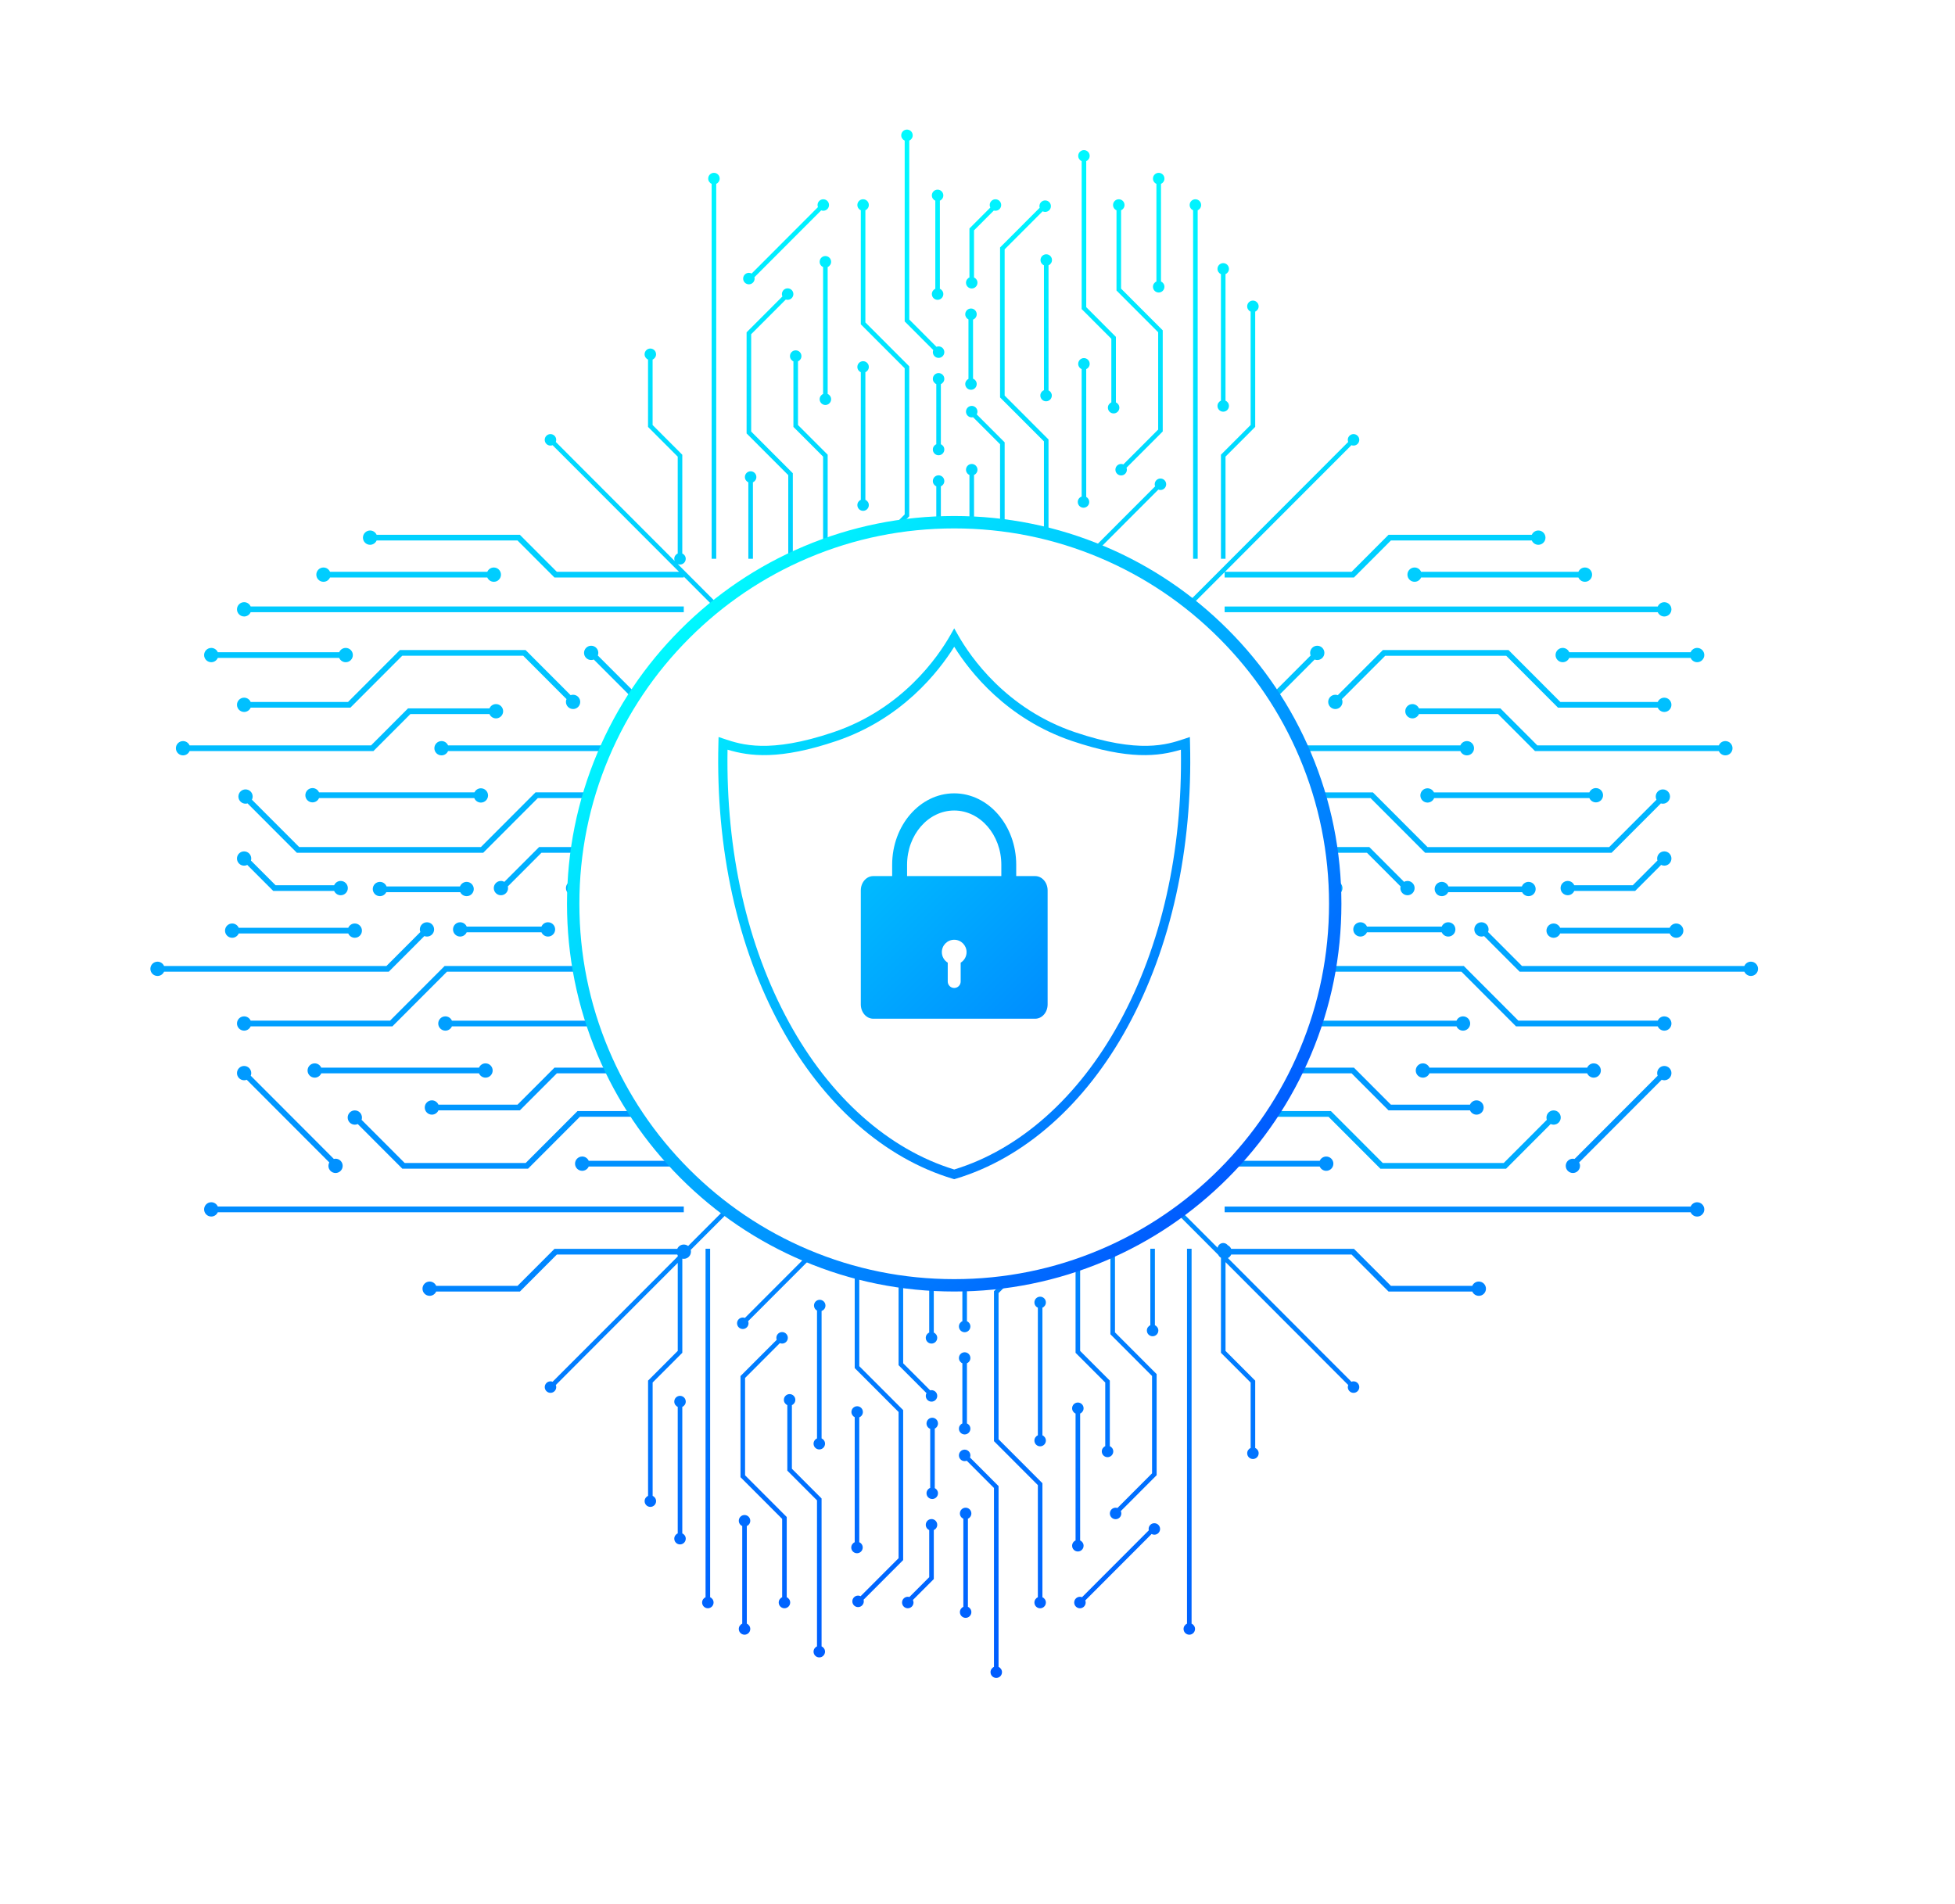 <?xml version="1.0"?>
<svg xmlns="http://www.w3.org/2000/svg" width="540" height="526" viewBox="0 0 540 526" fill="none">
  <g clip-path="url(#clip0_1102_99)">
    <mask id="a" style="mask-type:luminance" maskUnits="userSpaceOnUse" x="0" y="0" width="540" height="526">
      <path d="M0 0V526H540V0H0ZM360.727 290.761C355.417 303.336 347.813 314.63 338.128 324.33C328.443 334.029 317.165 341.642 304.61 346.963C291.61 352.469 277.803 355.261 263.566 355.261C249.33 355.261 235.523 352.469 222.523 346.963C209.968 341.645 198.69 334.029 189.005 324.33C179.32 314.63 171.719 303.336 166.406 290.761C160.908 277.742 158.12 263.914 158.12 249.656C158.12 235.398 160.908 221.57 166.406 208.551C171.716 195.976 179.32 184.682 189.005 174.982C198.69 165.283 209.968 157.67 222.523 152.349C235.523 146.843 249.33 144.05 263.566 144.05C277.803 144.05 291.61 146.843 304.61 152.349C317.165 157.667 328.443 165.283 338.128 174.982C347.813 184.682 355.414 195.976 360.727 208.551C366.224 221.57 369.013 235.398 369.013 249.656C369.013 263.914 366.224 277.742 360.727 290.761Z" fill="#fff"/>
    </mask>
    <g mask="url(#a)">
      <path d="M188.873 306.923H159.516L145.194 321.266H111.785L99.875 309.339C99.943 309.142 99.978 308.93 99.978 308.709C99.978 307.617 99.094 306.734 98.007 306.734C96.919 306.734 96.035 307.62 96.035 308.709C96.035 309.798 96.919 310.684 98.007 310.684C98.297 310.684 98.571 310.619 98.818 310.507L111.132 322.841H145.846L160.168 308.497H188.873V306.92V306.923Z" fill="url(#paint0_linear_1102_99)"/>
      <path d="M188.873 294.928H153.154L142.949 305.148H121.102C120.8 304.451 120.103 303.959 119.295 303.959C118.205 303.959 117.323 304.845 117.323 305.934C117.323 307.023 118.208 307.909 119.295 307.909C120.106 307.909 120.8 307.42 121.102 306.72H143.601L153.806 296.499H188.873V294.922V294.928Z" fill="url(#paint1_linear_1102_99)"/>
      <path d="M174.307 266.839H122.818L107.735 281.944H69.237C68.934 281.247 68.238 280.755 67.43 280.755C66.34 280.755 65.458 281.641 65.458 282.73C65.458 283.819 66.343 284.705 67.43 284.705C68.241 284.705 68.934 284.216 69.237 283.516H108.388L123.47 268.41H173.658L188.317 283.092L189.431 281.977L174.31 266.833L174.307 266.839Z" fill="url(#paint2_linear_1102_99)"/>
      <path d="M148.564 220.463H188.873V218.886H147.915L132.832 233.991H82.645L69.587 220.913C69.719 220.649 69.792 220.351 69.792 220.037C69.792 218.945 68.908 218.062 67.821 218.062C66.733 218.062 65.849 218.948 65.849 220.037C65.849 221.125 66.733 222.011 67.821 222.011C68.015 222.011 68.2 221.982 68.376 221.929L81.99 235.563H133.479L148.561 220.457L148.564 220.463Z" fill="url(#paint3_linear_1102_99)"/>
      <path d="M188.873 333.293H60.157C59.855 332.596 59.158 332.104 58.35 332.104C57.26 332.104 56.379 332.99 56.379 334.079C56.379 335.168 57.263 336.054 58.35 336.054C59.161 336.054 59.855 335.565 60.157 334.865H188.873V333.287V333.293Z" fill="url(#paint4_linear_1102_99)"/>
      <path d="M92.682 324.029C93.772 324.029 94.654 323.144 94.654 322.055C94.654 320.966 93.769 320.08 92.682 320.08C92.518 320.08 92.359 320.104 92.209 320.139L69.263 297.159C69.352 296.935 69.401 296.691 69.401 296.435C69.401 295.343 68.517 294.46 67.43 294.46C66.343 294.46 65.458 295.346 65.458 296.435C65.458 297.523 66.343 298.409 67.43 298.409C67.685 298.409 67.926 298.359 68.153 298.271L90.954 321.107C90.802 321.39 90.713 321.71 90.713 322.055C90.713 323.146 91.598 324.029 92.685 324.029H92.682Z" fill="url(#paint5_linear_1102_99)"/>
      <path d="M160.806 319.477C159.715 319.477 158.834 320.363 158.834 321.451C158.834 322.54 159.718 323.426 160.806 323.426C161.617 323.426 162.31 322.938 162.613 322.237H188.873V320.66H162.613C162.31 319.962 161.614 319.471 160.806 319.471V319.477Z" fill="url(#paint6_linear_1102_99)"/>
      <path d="M134.11 297.691C135.201 297.691 136.082 296.805 136.082 295.717C136.082 294.628 135.198 293.742 134.11 293.742C133.299 293.742 132.606 294.23 132.303 294.931H88.733C88.43 294.233 87.734 293.742 86.926 293.742C85.836 293.742 84.954 294.628 84.954 295.717C84.954 296.805 85.839 297.691 86.926 297.691C87.737 297.691 88.43 297.203 88.733 296.502H132.303C132.606 297.2 133.302 297.691 134.11 297.691Z" fill="url(#paint7_linear_1102_99)"/>
      <path d="M124.828 283.519H168.639C168.942 284.216 169.638 284.708 170.446 284.708C171.536 284.708 172.418 283.822 172.418 282.733C172.418 281.644 171.534 280.758 170.446 280.758C169.635 280.758 168.942 281.247 168.639 281.947H124.828C124.525 281.25 123.829 280.758 123.021 280.758C121.931 280.758 121.049 281.644 121.049 282.733C121.049 283.822 121.934 284.708 123.021 284.708C123.832 284.708 124.525 284.219 124.828 283.519Z" fill="url(#paint8_linear_1102_99)"/>
      <path d="M62.155 257.078C62.155 258.169 63.04 259.052 64.127 259.052C64.938 259.052 65.632 258.564 65.934 257.863H96.194C96.496 258.561 97.193 259.052 98.001 259.052C99.091 259.052 99.972 258.166 99.972 257.078C99.972 255.989 99.088 255.103 98.001 255.103C97.19 255.103 96.496 255.591 96.194 256.292H65.934C65.632 255.594 64.935 255.103 64.127 255.103C63.037 255.103 62.155 255.989 62.155 257.078Z" fill="url(#paint9_linear_1102_99)"/>
      <path d="M149.56 255.953H128.907C128.604 255.256 127.908 254.765 127.099 254.765C126.009 254.765 125.128 255.65 125.128 256.739C125.128 257.828 126.012 258.714 127.099 258.714C127.91 258.714 128.604 258.225 128.907 257.525H149.56C149.863 258.222 150.559 258.714 151.368 258.714C152.458 258.714 153.339 257.828 153.339 256.739C153.339 255.65 152.455 254.765 151.368 254.765C150.557 254.765 149.863 255.253 149.56 255.953Z" fill="url(#paint10_linear_1102_99)"/>
      <path d="M180.825 255.953H164.003C163.7 255.256 163.003 254.765 162.195 254.765C161.105 254.765 160.224 255.65 160.224 256.739C160.224 257.828 161.108 258.714 162.195 258.714C163.006 258.714 163.7 258.225 164.003 257.525H180.175L188.321 265.682L189.434 264.567L180.831 255.95L180.825 255.953Z" fill="url(#paint11_linear_1102_99)"/>
      <path d="M117.215 258.578C117.438 258.667 117.682 258.717 117.938 258.717C119.028 258.717 119.909 257.831 119.909 256.742C119.909 255.653 119.025 254.767 117.938 254.767C116.85 254.767 115.966 255.653 115.966 256.742C115.966 256.998 116.016 257.239 116.104 257.466L106.742 266.842H45.316C45.013 266.144 44.317 265.653 43.508 265.653C42.418 265.653 41.537 266.539 41.537 267.628C41.537 268.716 42.421 269.602 43.508 269.602C44.319 269.602 45.013 269.114 45.316 268.413H107.395L117.215 258.578Z" fill="url(#paint12_linear_1102_99)"/>
      <path d="M158.293 243.352C157.203 243.352 156.322 244.238 156.322 245.327C156.322 246.416 157.206 247.302 158.293 247.302C159.104 247.302 159.798 246.813 160.1 246.113H188.87V244.535H160.1C159.798 243.838 159.101 243.346 158.293 243.346V243.352Z" fill="url(#paint13_linear_1102_99)"/>
      <path d="M188.873 233.991H148.905L139.314 243.597C139.032 243.441 138.709 243.352 138.362 243.352C137.272 243.352 136.391 244.238 136.391 245.327C136.391 246.416 137.275 247.302 138.362 247.302C139.449 247.302 140.334 246.416 140.334 245.327C140.334 245.165 140.313 245.009 140.275 244.862L149.555 235.569H188.87V233.991H188.873Z" fill="url(#paint14_linear_1102_99)"/>
      <path d="M104.932 247.558C105.711 247.558 106.381 247.107 106.701 246.451H127.123C127.443 247.104 128.116 247.558 128.892 247.558C129.982 247.558 130.863 246.672 130.863 245.583C130.863 244.494 129.979 243.608 128.892 243.608C128.051 243.608 127.335 244.135 127.052 244.877H106.775C106.49 244.135 105.776 243.608 104.935 243.608C103.845 243.608 102.964 244.494 102.964 245.583C102.964 246.672 103.848 247.558 104.935 247.558H104.932Z" fill="url(#paint15_linear_1102_99)"/>
      <path d="M67.427 235.183C66.337 235.183 65.455 236.069 65.455 237.158C65.455 238.247 66.34 239.132 67.427 239.132C67.741 239.132 68.035 239.056 68.3 238.926L75.475 246.113H92.297C92.6 246.81 93.296 247.302 94.104 247.302C95.195 247.302 96.076 246.416 96.076 245.327C96.076 244.238 95.192 243.352 94.104 243.352C93.293 243.352 92.6 243.841 92.297 244.541H76.124L69.316 237.723C69.369 237.546 69.398 237.358 69.398 237.161C69.398 236.069 68.514 235.186 67.427 235.186V235.183Z" fill="url(#paint16_linear_1102_99)"/>
      <path d="M86.315 217.7C85.225 217.7 84.343 218.586 84.343 219.675C84.343 220.763 85.228 221.649 86.315 221.649C87.126 221.649 87.819 221.161 88.122 220.46H131.002C131.292 221.19 132.001 221.705 132.832 221.705C133.922 221.705 134.804 220.819 134.804 219.73C134.804 218.642 133.919 217.756 132.832 217.756C132.045 217.756 131.369 218.218 131.052 218.886H88.122C87.819 218.188 87.123 217.697 86.315 217.697V217.7Z" fill="url(#paint17_linear_1102_99)"/>
      <path d="M121.951 204.713C120.861 204.713 119.98 205.599 119.98 206.688C119.98 207.777 120.864 208.663 121.951 208.663C122.762 208.663 123.456 208.174 123.758 207.474H167.511C167.775 208.251 168.51 208.81 169.377 208.81C170.467 208.81 171.348 207.924 171.348 206.835C171.348 205.746 170.464 204.86 169.377 204.86C168.625 204.86 167.972 205.281 167.64 205.899H123.758C123.456 205.202 122.759 204.71 121.951 204.71V204.713Z" fill="url(#paint18_linear_1102_99)"/>
      <path d="M165.125 181.077C165.213 180.853 165.263 180.609 165.263 180.353C165.263 179.261 164.379 178.378 163.291 178.378C162.204 178.378 161.32 179.264 161.32 180.353C161.32 181.442 162.204 182.327 163.291 182.327C163.547 182.327 163.788 182.277 164.014 182.189L188.318 206.529L189.431 205.414L165.128 181.074L165.125 181.077Z" fill="url(#paint19_linear_1102_99)"/>
      <path d="M89.344 160.715C90.155 160.715 90.849 160.227 91.151 159.527H134.598C134.901 160.224 135.597 160.715 136.405 160.715C137.495 160.715 138.377 159.83 138.377 158.741C138.377 157.652 137.492 156.766 136.405 156.766C135.594 156.766 134.901 157.255 134.598 157.955H91.151C90.849 157.258 90.152 156.766 89.344 156.766C88.254 156.766 87.373 157.652 87.373 158.741C87.373 159.83 88.257 160.715 89.344 160.715Z" fill="url(#paint20_linear_1102_99)"/>
      <path d="M58.35 182.931C59.161 182.931 59.855 182.442 60.157 181.742H93.687C93.99 182.439 94.686 182.931 95.494 182.931C96.584 182.931 97.466 182.045 97.466 180.956C97.466 179.867 96.581 178.981 95.494 178.981C94.683 178.981 93.99 179.47 93.687 180.17H60.157C59.855 179.473 59.158 178.981 58.35 178.981C57.26 178.981 56.379 179.867 56.379 180.956C56.379 182.045 57.263 182.931 58.35 182.931Z" fill="url(#paint21_linear_1102_99)"/>
      <path d="M50.558 208.665C51.369 208.665 52.062 208.177 52.365 207.477H103.146L113.351 197.256H135.198C135.5 197.954 136.197 198.445 137.005 198.445C138.095 198.445 138.976 197.559 138.976 196.47C138.976 195.382 138.092 194.496 137.005 194.496C136.194 194.496 135.5 194.984 135.198 195.685H112.698L102.494 205.905H52.362C52.059 205.208 51.363 204.716 50.555 204.716C49.465 204.716 48.583 205.602 48.583 206.691C48.583 207.78 49.468 208.665 50.555 208.665H50.558Z" fill="url(#paint22_linear_1102_99)"/>
      <path d="M158.293 195.864C159.383 195.864 160.265 194.978 160.265 193.89C160.265 192.801 159.38 191.915 158.293 191.915C158.055 191.915 157.829 191.959 157.617 192.036L145.167 179.567H110.453L96.132 193.91H69.237C68.934 193.213 68.238 192.721 67.43 192.721C66.34 192.721 65.458 193.607 65.458 194.696C65.458 195.785 66.343 196.671 67.43 196.671C68.241 196.671 68.934 196.182 69.237 195.482H96.784L111.106 181.138H144.515L156.474 193.116C156.374 193.351 156.319 193.613 156.319 193.884C156.319 194.976 157.203 195.858 158.29 195.858L158.293 195.864Z" fill="url(#paint23_linear_1102_99)"/>
      <path d="M67.427 170.3C68.238 170.3 68.931 169.812 69.234 169.111H188.87V167.534H69.237C68.934 166.836 68.238 166.345 67.43 166.345C66.34 166.345 65.458 167.231 65.458 168.32C65.458 169.408 66.343 170.294 67.43 170.294L67.427 170.3Z" fill="url(#paint24_linear_1102_99)"/>
      <path d="M102.217 150.495C103.028 150.495 103.722 150.007 104.024 149.306H142.946L153.151 159.527H188.87V159.273L220.596 191.047L221.489 190.152L187.207 155.819C187.398 155.901 187.606 155.945 187.827 155.945C188.702 155.945 189.411 155.236 189.411 154.359C189.411 153.709 189.02 153.149 188.459 152.905V125.619L180.26 117.409V99.323C180.822 99.078 181.213 98.519 181.213 97.866C181.213 96.989 180.504 96.28 179.629 96.28C178.753 96.28 178.045 96.989 178.045 97.866C178.045 98.516 178.436 99.075 178.997 99.323V117.933L187.195 126.143V152.905C186.634 153.149 186.243 153.709 186.243 154.359C186.243 154.58 186.287 154.789 186.369 154.98L153.521 122.082C153.745 121.511 153.627 120.84 153.169 120.378C152.549 119.757 151.547 119.757 150.927 120.378C150.307 120.999 150.307 122.003 150.927 122.624C151.388 123.086 152.058 123.203 152.628 122.977L187.554 157.955H153.806L143.601 147.735H104.027C103.725 147.037 103.028 146.546 102.22 146.546C101.13 146.546 100.249 147.432 100.249 148.52C100.249 149.609 101.133 150.495 102.22 150.495H102.217Z" fill="url(#paint25_linear_1102_99)"/>
      <path d="M416.004 322.84L428.318 310.507C428.565 310.619 428.841 310.684 429.129 310.684C430.219 310.684 431.101 309.798 431.101 308.709C431.101 307.62 430.216 306.734 429.129 306.734C428.042 306.734 427.158 307.62 427.158 308.709C427.158 308.93 427.196 309.142 427.26 309.339L415.351 321.266H381.939L367.617 306.923H338.26V308.5H366.965L381.287 322.843H416.001L416.004 322.84Z" fill="url(#paint26_linear_1102_99)"/>
      <path d="M338.26 296.502H373.327L383.532 306.723H406.031C406.333 307.42 407.03 307.912 407.838 307.912C408.928 307.912 409.809 307.026 409.809 305.937C409.809 304.848 408.925 303.962 407.838 303.962C407.027 303.962 406.333 304.451 406.031 305.151H384.184L373.979 294.931H338.26V296.508V296.502Z" fill="url(#paint27_linear_1102_99)"/>
      <path d="M459.706 280.755C458.895 280.755 458.201 281.244 457.899 281.944H419.4L404.318 266.839H352.828L337.708 281.983L338.821 283.098L353.481 268.416H403.668L418.751 283.522H457.902C458.204 284.219 458.901 284.711 459.709 284.711C460.799 284.711 461.681 283.825 461.681 282.736C461.681 281.647 460.796 280.761 459.709 280.761L459.706 280.755Z" fill="url(#paint28_linear_1102_99)"/>
      <path d="M458.754 221.932C458.93 221.985 459.118 222.014 459.309 222.014C460.399 222.014 461.281 221.128 461.281 220.039C461.281 218.951 460.396 218.065 459.309 218.065C458.222 218.065 457.338 218.951 457.338 220.039C457.338 220.354 457.414 220.652 457.543 220.916L444.485 233.994H394.298L379.215 218.889H338.257V220.466H378.566L393.648 235.572H445.137L458.751 221.938L458.754 221.932Z" fill="url(#paint29_linear_1102_99)"/>
      <path d="M468.785 332.107C467.977 332.107 467.281 332.596 466.978 333.296H338.263V334.874H466.978C467.281 335.571 467.977 336.062 468.785 336.062C469.876 336.062 470.757 335.177 470.757 334.088C470.757 332.999 469.873 332.113 468.785 332.113V332.107Z" fill="url(#paint30_linear_1102_99)"/>
      <path d="M459.706 298.409C460.796 298.409 461.678 297.523 461.678 296.435C461.678 295.346 460.793 294.46 459.706 294.46C458.619 294.46 457.734 295.346 457.734 296.435C457.734 296.691 457.784 296.932 457.872 297.159L434.927 320.139C434.774 320.101 434.615 320.08 434.454 320.08C433.363 320.08 432.482 320.966 432.482 322.055C432.482 323.144 433.366 324.029 434.454 324.029C435.541 324.029 436.425 323.144 436.425 322.055C436.425 321.71 436.337 321.39 436.184 321.107L458.986 298.271C459.209 298.359 459.453 298.409 459.709 298.409H459.706Z" fill="url(#paint31_linear_1102_99)"/>
      <path d="M364.52 320.663H338.26V322.24H364.52C364.823 322.938 365.519 323.429 366.327 323.429C367.417 323.429 368.299 322.543 368.299 321.454C368.299 320.366 367.415 319.48 366.327 319.48C365.516 319.48 364.823 319.968 364.52 320.669V320.663Z" fill="url(#paint32_linear_1102_99)"/>
      <path d="M440.21 297.691C441.3 297.691 442.181 296.805 442.181 295.717C442.181 294.628 441.297 293.742 440.21 293.742C439.399 293.742 438.705 294.23 438.403 294.931H394.832C394.53 294.233 393.833 293.742 393.025 293.742C391.935 293.742 391.054 294.628 391.054 295.717C391.054 296.805 391.938 297.691 393.025 297.691C393.836 297.691 394.53 297.203 394.832 296.502H438.403C438.705 297.2 439.402 297.691 440.21 297.691Z" fill="url(#paint33_linear_1102_99)"/>
      <path d="M358.497 283.519H402.308C402.61 284.216 403.307 284.708 404.115 284.708C405.205 284.708 406.086 283.822 406.086 282.733C406.086 281.644 405.202 280.758 404.115 280.758C403.304 280.758 402.61 281.247 402.308 281.947H358.497C358.194 281.25 357.498 280.758 356.689 280.758C355.599 280.758 354.718 281.644 354.718 282.733C354.718 283.822 355.602 284.708 356.689 284.708C357.5 284.708 358.194 284.219 358.497 283.519Z" fill="url(#paint34_linear_1102_99)"/>
      <path d="M408.469 354.011C407.658 354.011 406.965 354.499 406.662 355.2H384.187L373.982 344.979H340.073C339.888 344.552 339.553 344.202 339.139 343.996C338.848 343.617 338.392 343.369 337.878 343.369C337.099 343.369 336.453 343.932 336.321 344.673L305.321 313.627L304.427 314.521L336.5 346.642C336.667 346.98 336.926 347.263 337.246 347.457V373.698L345.444 381.908V399.995C344.883 400.239 344.492 400.798 344.492 401.449C344.492 402.326 345.2 403.035 346.076 403.035C346.952 403.035 347.66 402.323 347.66 401.449C347.66 400.798 347.269 400.239 346.708 399.995V381.385L338.51 373.174V348.655L372.395 382.591C372.172 383.162 372.289 383.833 372.748 384.295C373.368 384.916 374.37 384.916 374.99 384.295C375.61 383.674 375.61 382.671 374.99 382.05C374.528 381.588 373.858 381.47 373.288 381.697L339.165 347.522C339.568 347.313 339.891 346.971 340.073 346.554H373.332L383.537 356.774H406.665C406.968 357.471 407.664 357.963 408.472 357.963C409.563 357.963 410.444 357.077 410.444 355.988C410.444 354.899 409.56 354.014 408.472 354.014L408.469 354.011Z" fill="url(#paint35_linear_1102_99)"/>
      <path d="M429.126 259.055C429.937 259.055 430.631 258.567 430.933 257.866H461.193C461.495 258.564 462.192 259.055 463 259.055C464.09 259.055 464.971 258.169 464.971 257.081C464.971 255.992 464.087 255.106 463 255.106C462.189 255.106 461.495 255.594 461.193 256.295H430.933C430.631 255.597 429.934 255.106 429.126 255.106C428.036 255.106 427.155 255.992 427.155 257.081C427.155 258.169 428.039 259.055 429.126 259.055Z" fill="url(#paint36_linear_1102_99)"/>
      <path d="M375.765 254.765C374.675 254.765 373.794 255.65 373.794 256.739C373.794 257.828 374.678 258.714 375.765 258.714C376.576 258.714 377.27 258.225 377.572 257.525H398.226C398.529 258.222 399.225 258.714 400.033 258.714C401.124 258.714 402.005 257.828 402.005 256.739C402.005 255.65 401.121 254.765 400.033 254.765C399.222 254.765 398.529 255.253 398.226 255.953H377.572C377.27 255.256 376.573 254.765 375.765 254.765Z" fill="url(#paint37_linear_1102_99)"/>
      <path d="M338.818 265.685L346.963 257.528H363.136C363.439 258.225 364.135 258.717 364.943 258.717C366.033 258.717 366.915 257.831 366.915 256.742C366.915 255.653 366.03 254.767 364.943 254.767C364.132 254.767 363.439 255.256 363.136 255.956H346.314L337.71 264.573L338.824 265.688L338.818 265.685Z" fill="url(#paint38_linear_1102_99)"/>
      <path d="M483.627 265.65C482.816 265.65 482.123 266.138 481.82 266.839H420.393L411.032 257.463C411.12 257.239 411.17 256.995 411.17 256.739C411.17 255.647 410.285 254.765 409.198 254.765C408.111 254.765 407.227 255.65 407.227 256.739C407.227 257.828 408.111 258.714 409.198 258.714C409.454 258.714 409.695 258.664 409.921 258.575L419.741 268.41H481.82C482.123 269.108 482.819 269.599 483.627 269.599C484.717 269.599 485.599 268.713 485.599 267.625C485.599 266.536 484.714 265.65 483.627 265.65Z" fill="url(#paint39_linear_1102_99)"/>
      <path d="M367.03 244.538H338.26V246.116H367.03C367.332 246.813 368.029 247.305 368.837 247.305C369.927 247.305 370.808 246.419 370.808 245.33C370.808 244.241 369.924 243.355 368.837 243.355C368.026 243.355 367.332 243.844 367.03 244.544V244.538Z" fill="url(#paint40_linear_1102_99)"/>
      <path d="M388.771 243.352C388.427 243.352 388.101 243.441 387.819 243.597L378.228 233.991H338.26V235.569H377.575L386.855 244.862C386.82 245.012 386.796 245.168 386.796 245.327C386.796 246.419 387.681 247.302 388.768 247.302C389.855 247.302 390.739 246.416 390.739 245.327C390.739 244.238 389.855 243.352 388.768 243.352H388.771Z" fill="url(#paint41_linear_1102_99)"/>
      <path d="M422.2 247.558C423.291 247.558 424.172 246.672 424.172 245.583C424.172 244.494 423.288 243.608 422.2 243.608C421.36 243.608 420.643 244.135 420.361 244.877H400.083C399.798 244.135 399.084 243.608 398.244 243.608C397.154 243.608 396.272 244.494 396.272 245.583C396.272 246.672 397.157 247.558 398.244 247.558C399.023 247.558 399.692 247.107 400.013 246.451H420.434C420.755 247.104 421.428 247.558 422.203 247.558H422.2Z" fill="url(#paint42_linear_1102_99)"/>
      <path d="M434.833 244.538C434.53 243.841 433.834 243.349 433.025 243.349C431.935 243.349 431.054 244.235 431.054 245.324C431.054 246.413 431.938 247.299 433.025 247.299C433.836 247.299 434.53 246.81 434.833 246.11H451.655L458.83 238.923C459.095 239.053 459.389 239.129 459.703 239.129C460.793 239.129 461.675 238.244 461.675 237.155C461.675 236.066 460.79 235.18 459.703 235.18C458.616 235.18 457.731 236.066 457.731 237.155C457.731 237.349 457.761 237.537 457.814 237.717L451.005 244.535H434.833V244.538Z" fill="url(#paint43_linear_1102_99)"/>
      <path d="M394.298 217.756C393.208 217.756 392.326 218.642 392.326 219.73C392.326 220.819 393.21 221.705 394.298 221.705C395.129 221.705 395.837 221.19 396.128 220.46H439.008C439.311 221.158 440.007 221.649 440.815 221.649C441.905 221.649 442.787 220.763 442.787 219.675C442.787 218.586 441.902 217.7 440.815 217.7C440.004 217.7 439.311 218.188 439.008 218.889H396.078C395.761 218.221 395.085 217.759 394.298 217.759V217.756Z" fill="url(#paint44_linear_1102_99)"/>
      <path d="M357.756 204.863C356.666 204.863 355.784 205.749 355.784 206.838C355.784 207.927 356.669 208.813 357.756 208.813C358.623 208.813 359.355 208.254 359.622 207.477H403.374C403.677 208.174 404.373 208.665 405.181 208.665C406.272 208.665 407.153 207.78 407.153 206.691C407.153 205.602 406.269 204.716 405.181 204.716C404.37 204.716 403.677 205.205 403.374 205.905H359.493C359.161 205.287 358.505 204.866 357.756 204.866V204.863Z" fill="url(#paint45_linear_1102_99)"/>
      <path d="M338.818 206.529L363.122 182.189C363.345 182.277 363.589 182.327 363.844 182.327C364.934 182.327 365.816 181.442 365.816 180.353C365.816 179.264 364.932 178.378 363.844 178.378C362.757 178.378 361.873 179.264 361.873 180.353C361.873 180.609 361.923 180.85 362.011 181.077L337.708 205.417L338.821 206.532L338.818 206.529Z" fill="url(#paint46_linear_1102_99)"/>
      <path d="M390.725 156.763C389.634 156.763 388.753 157.649 388.753 158.738C388.753 159.827 389.637 160.712 390.725 160.712C391.536 160.712 392.229 160.224 392.532 159.524H435.978C436.281 160.221 436.978 160.712 437.786 160.712C438.876 160.712 439.757 159.827 439.757 158.738C439.757 157.649 438.873 156.763 437.786 156.763C436.975 156.763 436.281 157.252 435.978 157.952H392.532C392.229 157.255 391.533 156.763 390.725 156.763Z" fill="url(#paint47_linear_1102_99)"/>
      <path d="M431.639 178.978C430.548 178.978 429.667 179.864 429.667 180.953C429.667 182.042 430.551 182.928 431.639 182.928C432.45 182.928 433.143 182.439 433.446 181.739H466.976C467.278 182.436 467.975 182.928 468.783 182.928C469.873 182.928 470.754 182.042 470.754 180.953C470.754 179.864 469.87 178.978 468.783 178.978C467.975 178.978 467.278 179.467 466.976 180.167H433.446C433.143 179.47 432.447 178.978 431.639 178.978Z" fill="url(#paint48_linear_1102_99)"/>
      <path d="M414.434 195.682H391.935C391.633 194.984 390.936 194.493 390.128 194.493C389.038 194.493 388.156 195.379 388.156 196.468C388.156 197.556 389.041 198.442 390.128 198.442C390.939 198.442 391.633 197.954 391.935 197.253H413.782L423.987 207.474H474.768C475.071 208.171 475.767 208.663 476.575 208.663C477.665 208.663 478.547 207.777 478.547 206.688C478.547 205.599 477.662 204.713 476.575 204.713C475.764 204.713 475.071 205.202 474.768 205.902H424.636L414.431 195.682H414.434Z" fill="url(#paint49_linear_1102_99)"/>
      <path d="M416.027 181.141L430.349 195.485H457.896C458.198 196.182 458.895 196.674 459.703 196.674C460.793 196.674 461.675 195.788 461.675 194.699C461.675 193.61 460.79 192.724 459.703 192.724C458.892 192.724 458.198 193.213 457.896 193.913H431.001L416.679 179.57H381.965L369.515 192.039C369.304 191.962 369.078 191.918 368.84 191.918C367.749 191.918 366.868 192.804 366.868 193.893C366.868 194.981 367.752 195.867 368.84 195.867C369.927 195.867 370.811 194.981 370.811 193.893C370.811 193.619 370.755 193.36 370.655 193.125L382.615 181.147H416.024L416.027 181.141Z" fill="url(#paint50_linear_1102_99)"/>
      <path d="M338.26 169.111H457.896C458.199 169.809 458.895 170.3 459.703 170.3C460.793 170.3 461.675 169.414 461.675 168.326C461.675 167.237 460.79 166.351 459.703 166.351C458.892 166.351 458.199 166.839 457.896 167.54H338.26V169.117V169.111Z" fill="url(#paint51_linear_1102_99)"/>
      <path d="M217.052 82.74C217.211 82.793 217.381 82.822 217.557 82.822C218.433 82.822 219.141 82.113 219.141 81.236C219.141 80.359 218.43 79.65 217.557 79.65C216.685 79.65 215.974 80.359 215.974 81.236C215.974 81.469 216.023 81.689 216.115 81.889L206.221 91.798V119.731L217.728 131.255V154.353H218.991V130.731L207.485 119.207V92.322L217.052 82.74Z" fill="url(#paint52_linear_1102_99)"/>
      <path d="M220.416 99.82C220.978 99.576 221.368 99.017 221.368 98.366C221.368 97.489 220.66 96.78 219.785 96.78C218.909 96.78 218.201 97.489 218.201 98.366C218.201 99.017 218.592 99.576 219.153 99.82V117.924L227.351 126.135V154.353H228.614V125.611L220.416 117.4V99.82Z" fill="url(#paint53_linear_1102_99)"/>
      <path d="M237.767 58.085V89.588L249.885 101.724V142.108L238.105 153.906L238.999 154.8L251.149 142.632V101.197L239.031 89.061V58.082C239.592 57.838 239.983 57.279 239.983 56.628C239.983 55.752 239.275 55.042 238.399 55.042C237.524 55.042 236.815 55.752 236.815 56.628C236.815 57.279 237.206 57.838 237.767 58.082V58.085Z" fill="url(#paint54_linear_1102_99)"/>
      <path d="M277.5 68.876L287.99 58.37C288.202 58.477 288.44 58.538 288.692 58.538C289.568 58.538 290.276 57.829 290.276 56.952C290.276 56.075 289.568 55.366 288.692 55.366C287.817 55.366 287.109 56.075 287.109 56.952C287.109 57.108 287.132 57.258 287.173 57.399L276.234 68.355V109.79L288.352 121.926V154.362H289.615V121.402L277.497 109.266V68.882L277.5 68.876Z" fill="url(#paint55_linear_1102_99)"/>
      <path d="M196.568 50.781V154.356H197.832V50.781C198.393 50.537 198.784 49.978 198.784 49.327C198.784 48.45 198.076 47.741 197.2 47.741C196.325 47.741 195.616 48.45 195.616 49.327C195.616 49.978 196.007 50.537 196.568 50.781Z" fill="url(#paint56_linear_1102_99)"/>
      <path d="M206.853 78.54C207.728 78.54 208.437 77.831 208.437 76.954C208.437 76.822 208.419 76.695 208.39 76.572L226.825 58.109C227.004 58.179 227.201 58.22 227.404 58.22C228.279 58.22 228.988 57.511 228.988 56.634C228.988 55.757 228.279 55.048 227.404 55.048C226.528 55.048 225.82 55.757 225.82 56.634C225.82 56.84 225.861 57.035 225.932 57.214L207.611 75.562C207.385 75.439 207.126 75.368 206.853 75.368C205.977 75.368 205.269 76.077 205.269 76.954C205.269 77.831 205.977 78.54 206.853 78.54Z" fill="url(#paint57_linear_1102_99)"/>
      <path d="M207.967 154.356V133.227C208.528 132.982 208.919 132.423 208.919 131.773C208.919 130.896 208.21 130.187 207.335 130.187C206.459 130.187 205.751 130.896 205.751 131.773C205.751 132.423 206.142 132.982 206.703 133.227V154.356H207.967Z" fill="url(#paint58_linear_1102_99)"/>
      <path d="M229.567 72.317C229.567 71.439 228.858 70.73 227.983 70.73C227.107 70.73 226.399 71.439 226.399 72.317C226.399 72.967 226.79 73.526 227.351 73.77V108.831C226.79 109.075 226.399 109.634 226.399 110.285C226.399 111.161 227.107 111.871 227.983 111.871C228.858 111.871 229.567 111.161 229.567 110.285C229.567 109.634 229.176 109.075 228.614 108.828V73.767C229.176 73.523 229.567 72.964 229.567 72.314V72.317Z" fill="url(#paint59_linear_1102_99)"/>
      <path d="M236.815 139.527C236.815 140.404 237.524 141.113 238.399 141.113C239.275 141.113 239.983 140.404 239.983 139.527C239.983 138.877 239.592 138.318 239.031 138.071V102.816C239.592 102.571 239.983 102.012 239.983 101.362C239.983 100.485 239.275 99.776 238.399 99.776C237.524 99.776 236.815 100.485 236.815 101.362C236.815 102.012 237.206 102.571 237.767 102.816V138.071C237.206 138.315 236.815 138.874 236.815 139.527Z" fill="url(#paint60_linear_1102_99)"/>
      <path d="M257.393 81.236C257.393 82.113 258.101 82.822 258.977 82.822C259.852 82.822 260.56 82.113 260.56 81.236C260.56 80.586 260.17 80.027 259.608 79.779V55.431C260.17 55.186 260.56 54.627 260.56 53.977C260.56 53.1 259.852 52.391 258.977 52.391C258.101 52.391 257.393 53.1 257.393 53.977C257.393 54.627 257.784 55.186 258.345 55.431V79.782C257.784 80.027 257.393 80.586 257.393 81.236Z" fill="url(#paint61_linear_1102_99)"/>
      <path d="M260.834 104.646C260.834 103.769 260.126 103.06 259.25 103.06C258.374 103.06 257.666 103.769 257.666 104.646C257.666 105.296 258.057 105.856 258.618 106.103V122.721C258.057 122.965 257.666 123.524 257.666 124.175C257.666 125.052 258.374 125.761 259.25 125.761C260.126 125.761 260.834 125.052 260.834 124.175C260.834 123.524 260.443 122.965 259.882 122.721V106.103C260.443 105.859 260.834 105.299 260.834 104.646Z" fill="url(#paint62_linear_1102_99)"/>
      <path d="M259.25 131.299C258.374 131.299 257.666 132.008 257.666 132.885C257.666 133.536 258.057 134.095 258.618 134.339V147.352L252.074 153.906L252.968 154.8L259.882 147.876V134.339C260.443 134.095 260.834 133.536 260.834 132.885C260.834 132.008 260.126 131.299 259.25 131.299Z" fill="url(#paint63_linear_1102_99)"/>
      <path d="M259.25 95.688C259.044 95.688 258.85 95.729 258.671 95.8L251.152 88.266V38.836C251.713 38.592 252.104 38.033 252.104 37.382C252.104 36.505 251.396 35.796 250.52 35.796C249.644 35.796 248.936 36.505 248.936 37.382C248.936 38.033 249.327 38.592 249.888 38.836V88.79L257.781 96.695C257.71 96.874 257.669 97.071 257.669 97.274C257.669 98.151 258.377 98.861 259.253 98.861C260.129 98.861 260.837 98.151 260.837 97.274C260.837 96.397 260.129 95.688 259.253 95.688H259.25Z" fill="url(#paint64_linear_1102_99)"/>
      <path d="M269.041 154.356V131.205C269.602 130.961 269.993 130.402 269.993 129.751C269.993 128.874 269.284 128.165 268.409 128.165C267.533 128.165 266.825 128.874 266.825 129.751C266.825 130.402 267.216 130.961 267.777 131.205V154.356H269.041Z" fill="url(#paint65_linear_1102_99)"/>
      <path d="M277.5 154.356V122.194L269.793 114.475C269.919 114.248 269.99 113.987 269.99 113.71C269.99 112.833 269.282 112.124 268.406 112.124C267.53 112.124 266.822 112.833 266.822 113.71C266.822 114.587 267.53 115.296 268.406 115.296C268.535 115.296 268.659 115.278 268.779 115.249L276.234 122.715V154.35H277.497L277.5 154.356Z" fill="url(#paint66_linear_1102_99)"/>
      <path d="M266.616 106.088C266.616 106.965 267.325 107.674 268.2 107.674C269.076 107.674 269.784 106.965 269.784 106.088C269.784 105.411 269.361 104.834 268.767 104.608V88.29C269.361 88.061 269.784 87.487 269.784 86.81C269.784 85.933 269.076 85.224 268.2 85.224C267.325 85.224 266.616 85.933 266.616 86.81C266.616 87.437 266.978 87.975 267.504 88.234V104.667C266.978 104.926 266.616 105.464 266.616 106.091V106.088Z" fill="url(#paint67_linear_1102_99)"/>
      <path d="M268.406 79.688C269.282 79.688 269.99 78.979 269.99 78.102C269.99 77.452 269.599 76.892 269.038 76.648V63.635L274.509 58.156C274.653 58.197 274.803 58.22 274.959 58.22C275.834 58.22 276.542 57.511 276.542 56.634C276.542 55.757 275.831 55.048 274.959 55.048C274.086 55.048 273.375 55.757 273.375 56.634C273.375 56.887 273.436 57.126 273.539 57.338L267.774 63.111V76.648C267.213 76.892 266.822 77.452 266.822 78.102C266.822 78.979 267.53 79.688 268.406 79.688Z" fill="url(#paint68_linear_1102_99)"/>
      <path d="M290.573 71.831C290.573 70.954 289.862 70.245 288.989 70.245C288.116 70.245 287.405 70.954 287.405 71.831C287.405 72.481 287.796 73.04 288.357 73.288V107.792C287.773 108.024 287.358 108.595 287.358 109.266C287.358 110.143 288.067 110.853 288.942 110.853C289.818 110.853 290.526 110.143 290.526 109.266C290.526 108.634 290.156 108.086 289.618 107.833V73.288C290.179 73.043 290.57 72.484 290.57 71.834L290.573 71.831Z" fill="url(#paint69_linear_1102_99)"/>
      <path d="M297.699 138.668C297.699 139.545 298.407 140.254 299.282 140.254C300.158 140.254 300.866 139.545 300.866 138.668C300.866 138.065 300.528 137.538 300.032 137.27V101.959C300.593 101.715 300.984 101.156 300.984 100.506C300.984 99.629 300.273 98.919 299.4 98.919C298.527 98.919 297.816 99.629 297.816 100.506C297.816 101.156 298.207 101.715 298.768 101.959V137.167C298.145 137.382 297.696 137.97 297.696 138.668H297.699Z" fill="url(#paint70_linear_1102_99)"/>
      <path d="M318.949 133.771C318.949 133.977 318.99 134.171 319.061 134.351L299.535 153.906L300.428 154.8L319.954 135.245C320.133 135.316 320.33 135.357 320.533 135.357C321.408 135.357 322.117 134.648 322.117 133.771C322.117 132.894 321.405 132.185 320.533 132.185C319.66 132.185 318.949 132.894 318.949 133.771Z" fill="url(#paint71_linear_1102_99)"/>
      <path d="M336.288 112.139C336.288 113.015 336.996 113.725 337.872 113.725C338.748 113.725 339.456 113.015 339.456 112.139C339.456 111.488 339.065 110.929 338.504 110.685V75.724C339.065 75.48 339.456 74.921 339.456 74.27C339.456 73.394 338.745 72.684 337.872 72.684C336.999 72.684 336.288 73.394 336.288 74.27C336.288 74.921 336.679 75.48 337.24 75.724V110.685C336.679 110.929 336.288 111.488 336.288 112.139Z" fill="url(#paint72_linear_1102_99)"/>
      <path d="M318.467 79.217C318.467 80.094 319.175 80.804 320.051 80.804C320.926 80.804 321.635 80.091 321.635 79.217C321.635 78.567 321.244 78.008 320.683 77.764V50.784C321.244 50.54 321.635 49.981 321.635 49.33C321.635 48.453 320.926 47.744 320.051 47.744C319.175 47.744 318.467 48.453 318.467 49.33C318.467 49.981 318.858 50.54 319.419 50.784V77.764C318.858 78.008 318.467 78.567 318.467 79.22V79.217Z" fill="url(#paint73_linear_1102_99)"/>
      <path d="M298.771 44.51V85.374L306.969 93.584V111.164C306.408 111.409 306.017 111.968 306.017 112.618C306.017 113.495 306.725 114.204 307.601 114.204C308.477 114.204 309.185 113.495 309.185 112.618C309.185 111.968 308.794 111.409 308.233 111.164V93.06L300.035 84.85V44.51C300.596 44.266 300.987 43.706 300.987 43.056C300.987 42.179 300.276 41.47 299.403 41.47C298.53 41.47 297.819 42.179 297.819 43.056C297.819 43.706 298.21 44.266 298.771 44.51Z" fill="url(#paint74_linear_1102_99)"/>
      <path d="M308.394 58.085V80.253L319.901 91.777V118.663L310.292 128.286C310.101 128.206 309.893 128.162 309.675 128.162C308.8 128.162 308.092 128.871 308.092 129.748C308.092 130.625 308.8 131.334 309.675 131.334C310.551 131.334 311.259 130.625 311.259 129.748C311.259 129.557 311.224 129.375 311.162 129.204L321.164 119.187V91.253L309.658 79.729V58.085C310.219 57.841 310.61 57.282 310.61 56.631C310.61 55.754 309.902 55.045 309.026 55.045C308.15 55.045 307.442 55.754 307.442 56.631C307.442 57.282 307.833 57.841 308.394 58.085Z" fill="url(#paint75_linear_1102_99)"/>
      <path d="M329.554 58.085V154.353H330.817V58.085C331.378 57.841 331.769 57.282 331.769 56.631C331.769 55.754 331.061 55.045 330.185 55.045C329.31 55.045 328.602 55.754 328.602 56.631C328.602 57.282 328.992 57.841 329.554 58.085Z" fill="url(#paint76_linear_1102_99)"/>
      <path d="M345.441 86.08V117.4L337.243 125.611V154.353H338.507V126.134L346.705 117.924V86.08C347.266 85.836 347.657 85.277 347.657 84.623C347.657 83.746 346.949 83.037 346.073 83.037C345.197 83.037 344.489 83.746 344.489 84.623C344.489 85.274 344.88 85.833 345.441 86.077V86.08Z" fill="url(#paint77_linear_1102_99)"/>
      <path d="M306.711 344.956V368.577L318.217 380.102V406.987L308.65 416.569C308.491 416.516 308.321 416.486 308.145 416.486C307.269 416.486 306.561 417.196 306.561 418.073C306.561 418.949 307.269 419.659 308.145 419.659C309.02 419.659 309.728 418.949 309.728 418.073C309.728 417.84 309.678 417.619 309.587 417.419L319.481 407.511V379.578L307.974 368.054V344.956H306.711Z" fill="url(#paint78_linear_1102_99)"/>
      <path d="M305.285 399.489C304.724 399.733 304.333 400.292 304.333 400.942C304.333 401.819 305.045 402.529 305.917 402.529C306.79 402.529 307.501 401.819 307.501 400.942C307.501 400.292 307.11 399.733 306.549 399.489V381.385L298.351 373.174V344.956H297.087V373.698L305.285 381.908V399.489Z" fill="url(#paint79_linear_1102_99)"/>
      <path d="M287.934 441.224V409.721L275.816 397.585V357.201L287.596 345.403L286.703 344.508L274.553 356.677V398.111L286.671 410.248V441.227C286.11 441.471 285.719 442.03 285.719 442.683C285.719 443.56 286.427 444.269 287.303 444.269C288.178 444.269 288.886 443.56 288.886 442.683C288.886 442.033 288.496 441.474 287.934 441.229V441.224Z" fill="url(#paint80_linear_1102_99)"/>
      <path d="M249.465 430.959V389.524L237.347 377.388V344.953H236.084V377.912L248.202 390.048V430.432L237.712 440.938C237.5 440.832 237.262 440.77 237.009 440.77C236.134 440.77 235.426 441.48 235.426 442.357C235.426 443.234 236.134 443.943 237.009 443.943C237.885 443.943 238.593 443.234 238.593 442.357C238.593 442.201 238.57 442.051 238.528 441.909L249.468 430.953L249.465 430.959Z" fill="url(#paint81_linear_1102_99)"/>
      <path d="M329.133 448.531V344.956H327.87V448.531C327.309 448.775 326.918 449.334 326.918 449.984C326.918 450.861 327.629 451.57 328.502 451.57C329.374 451.57 330.085 450.861 330.085 449.984C330.085 449.334 329.695 448.775 329.133 448.531Z" fill="url(#paint82_linear_1102_99)"/>
      <path d="M318.849 420.771C317.973 420.771 317.265 421.483 317.265 422.357C317.265 422.49 317.283 422.616 317.312 422.74L298.874 441.206C298.695 441.135 298.498 441.094 298.295 441.094C297.419 441.094 296.711 441.803 296.711 442.68C296.711 443.557 297.419 444.267 298.295 444.267C299.171 444.267 299.879 443.557 299.879 442.68C299.879 442.474 299.838 442.28 299.767 442.101L318.088 423.752C318.314 423.876 318.573 423.946 318.846 423.946C319.722 423.946 320.43 423.237 320.43 422.36C320.43 421.483 319.722 420.774 318.846 420.774L318.849 420.771Z" fill="url(#paint83_linear_1102_99)"/>
      <path d="M317.735 344.956V366.085C317.174 366.329 316.783 366.888 316.783 367.542C316.783 368.419 317.494 369.128 318.367 369.128C319.24 369.128 319.951 368.419 319.951 367.542C319.951 366.891 319.56 366.332 318.999 366.085V344.956H317.735Z" fill="url(#paint84_linear_1102_99)"/>
      <path d="M299.303 426.992C299.303 426.342 298.912 425.783 298.351 425.536V390.475C298.912 390.231 299.303 389.672 299.303 389.021C299.303 388.144 298.595 387.435 297.719 387.435C296.844 387.435 296.135 388.144 296.135 389.021C296.135 389.672 296.526 390.231 297.087 390.478V425.538C296.526 425.783 296.135 426.342 296.135 426.995C296.135 427.872 296.844 428.581 297.719 428.581C298.595 428.581 299.303 427.872 299.303 426.995V426.992Z" fill="url(#paint85_linear_1102_99)"/>
      <path d="M288.886 359.781C288.886 358.905 288.178 358.195 287.303 358.195C286.427 358.195 285.719 358.907 285.719 359.781C285.719 360.432 286.11 360.991 286.671 361.235V396.49C286.11 396.734 285.719 397.293 285.719 397.947C285.719 398.824 286.427 399.533 287.303 399.533C288.178 399.533 288.886 398.824 288.886 397.947C288.886 397.296 288.496 396.737 287.934 396.493V361.238C288.496 360.994 288.886 360.435 288.886 359.784V359.781Z" fill="url(#paint86_linear_1102_99)"/>
      <path d="M268.306 418.073C268.306 417.196 267.598 416.486 266.722 416.486C265.847 416.486 265.138 417.196 265.138 418.073C265.138 418.723 265.529 419.282 266.09 419.526V443.875C265.529 444.119 265.138 444.678 265.138 445.329C265.138 446.206 265.847 446.915 266.722 446.915C267.598 446.915 268.306 446.203 268.306 445.329C268.306 444.678 267.915 444.119 267.354 443.875V419.523C267.915 419.279 268.306 418.72 268.306 418.07V418.073Z" fill="url(#paint87_linear_1102_99)"/>
      <path d="M264.868 394.663C264.868 395.539 265.576 396.249 266.452 396.249C267.328 396.249 268.036 395.539 268.036 394.663C268.036 394.012 267.645 393.453 267.084 393.209V376.591C267.645 376.346 268.036 375.787 268.036 375.137C268.036 374.26 267.328 373.551 266.452 373.551C265.576 373.551 264.868 374.26 264.868 375.137C264.868 375.787 265.259 376.346 265.82 376.591V393.209C265.259 393.453 264.868 394.012 264.868 394.663Z" fill="url(#paint88_linear_1102_99)"/>
      <path d="M266.452 368.013C267.328 368.013 268.036 367.3 268.036 366.426C268.036 365.776 267.645 365.217 267.084 364.973V351.959L273.627 345.406L272.734 344.511L265.82 351.436V364.973C265.259 365.217 264.868 365.776 264.868 366.426C264.868 367.303 265.576 368.013 266.452 368.013Z" fill="url(#paint89_linear_1102_99)"/>
      <path d="M275.817 460.473V410.518L267.924 402.614C267.995 402.435 268.036 402.237 268.036 402.034C268.036 401.157 267.328 400.448 266.452 400.448C265.576 400.448 264.868 401.157 264.868 402.034C264.868 402.911 265.576 403.62 266.452 403.62C266.658 403.62 266.852 403.579 267.031 403.509L274.55 411.039V460.47C273.989 460.714 273.598 461.273 273.598 461.923C273.598 462.8 274.309 463.51 275.182 463.51C276.055 463.51 276.766 462.8 276.766 461.923C276.766 461.273 276.375 460.714 275.814 460.47L275.817 460.473Z" fill="url(#paint90_linear_1102_99)"/>
      <path d="M256.661 344.956V368.107C256.1 368.351 255.709 368.91 255.709 369.563C255.709 370.44 256.417 371.149 257.293 371.149C258.169 371.149 258.877 370.44 258.877 369.563C258.877 368.913 258.486 368.354 257.925 368.11V344.959H256.661V344.956Z" fill="url(#paint91_linear_1102_99)"/>
      <path d="M249.465 344.956H248.202V377.118L255.909 384.836C255.783 385.063 255.712 385.325 255.712 385.602C255.712 386.479 256.42 387.188 257.296 387.188C258.172 387.188 258.88 386.476 258.88 385.602C258.88 384.728 258.172 384.015 257.296 384.015C257.167 384.015 257.043 384.033 256.923 384.063L249.468 376.597V344.961L249.465 344.956Z" fill="url(#paint92_linear_1102_99)"/>
      <path d="M259.085 393.221C259.085 392.344 258.377 391.634 257.502 391.634C256.626 391.634 255.918 392.344 255.918 393.221C255.918 393.897 256.341 394.474 256.935 394.701V411.019C256.341 411.248 255.918 411.822 255.918 412.499C255.918 413.376 256.626 414.085 257.502 414.085C258.377 414.085 259.085 413.373 259.085 412.499C259.085 411.872 258.724 411.334 258.198 411.075V394.642C258.724 394.383 259.085 393.844 259.085 393.218V393.221Z" fill="url(#paint93_linear_1102_99)"/>
      <path d="M257.296 419.623C256.42 419.623 255.712 420.333 255.712 421.21C255.712 421.86 256.103 422.419 256.664 422.663V435.676L251.193 441.156C251.049 441.115 250.899 441.091 250.743 441.091C249.868 441.091 249.16 441.8 249.16 442.677C249.16 443.554 249.868 444.264 250.743 444.264C251.619 444.264 252.327 443.554 252.327 442.677C252.327 442.424 252.265 442.186 252.163 441.974L257.928 436.2V422.663C258.489 422.419 258.88 421.86 258.88 421.21C258.88 420.333 258.172 419.623 257.296 419.623Z" fill="url(#paint94_linear_1102_99)"/>
      <path d="M235.129 427.481C235.129 428.358 235.837 429.067 236.713 429.067C237.588 429.067 238.296 428.358 238.296 427.481C238.296 426.83 237.906 426.271 237.344 426.024V391.52C237.929 391.287 238.343 390.716 238.343 390.045C238.343 389.168 237.635 388.459 236.76 388.459C235.884 388.459 235.176 389.171 235.176 390.045C235.176 390.678 235.546 391.225 236.084 391.478V426.024C235.523 426.268 235.132 426.827 235.132 427.481H235.129Z" fill="url(#paint95_linear_1102_99)"/>
      <path d="M228.003 360.641C228.003 359.764 227.295 359.055 226.419 359.055C225.544 359.055 224.836 359.764 224.836 360.641C224.836 361.244 225.174 361.771 225.67 362.039V397.349C225.109 397.594 224.718 398.153 224.718 398.806C224.718 399.683 225.426 400.392 226.302 400.392C227.178 400.392 227.886 399.683 227.886 398.806C227.886 398.156 227.495 397.596 226.934 397.349V362.142C227.557 361.927 228.006 361.338 228.006 360.641H228.003Z" fill="url(#paint96_linear_1102_99)"/>
      <path d="M206.753 365.541C206.753 365.335 206.712 365.14 206.641 364.961L226.167 345.406L225.273 344.511L205.748 364.066C205.569 363.996 205.372 363.954 205.169 363.954C204.293 363.954 203.585 364.667 203.585 365.541C203.585 366.415 204.293 367.127 205.169 367.127C206.045 367.127 206.753 366.417 206.753 365.541Z" fill="url(#paint97_linear_1102_99)"/>
      <path d="M189.414 387.173C189.414 386.296 188.705 385.587 187.83 385.587C186.954 385.587 186.246 386.296 186.246 387.173C186.246 387.823 186.637 388.383 187.198 388.63V423.59C186.637 423.835 186.246 424.394 186.246 425.044C186.246 425.921 186.954 426.63 187.83 426.63C188.705 426.63 189.414 425.918 189.414 425.044C189.414 424.394 189.023 423.835 188.462 423.59V388.63C189.023 388.386 189.414 387.826 189.414 387.176V387.173Z" fill="url(#paint98_linear_1102_99)"/>
      <path d="M207.235 420.094C207.235 419.217 206.527 418.508 205.651 418.508C204.775 418.508 204.067 419.217 204.067 420.094C204.067 420.745 204.458 421.304 205.019 421.548V448.528C204.458 448.772 204.067 449.331 204.067 449.981C204.067 450.858 204.775 451.568 205.651 451.568C206.527 451.568 207.235 450.858 207.235 449.981C207.235 449.331 206.844 448.772 206.283 448.528V421.548C206.844 421.304 207.235 420.745 207.235 420.094Z" fill="url(#paint99_linear_1102_99)"/>
      <path d="M226.931 454.802V413.938L218.733 405.727V388.147C219.294 387.903 219.685 387.344 219.685 386.69C219.685 385.814 218.977 385.104 218.101 385.104C217.225 385.104 216.517 385.814 216.517 386.69C216.517 387.341 216.908 387.9 217.469 388.144V406.248L225.667 414.459V454.799C225.106 455.043 224.715 455.602 224.715 456.253C224.715 457.129 225.423 457.839 226.299 457.839C227.175 457.839 227.883 457.127 227.883 456.253C227.883 455.602 227.492 455.043 226.931 454.799V454.802Z" fill="url(#paint100_linear_1102_99)"/>
      <path d="M217.308 441.224V419.055L205.801 407.531V380.646L215.409 371.023C215.6 371.102 215.806 371.147 216.026 371.147C216.902 371.147 217.61 370.437 217.61 369.56C217.61 368.683 216.902 367.974 216.026 367.974C215.151 367.974 214.443 368.683 214.443 369.56C214.443 369.752 214.478 369.934 214.54 370.105L204.537 380.122V408.055L216.044 419.579V441.224C215.483 441.468 215.092 442.027 215.092 442.677C215.092 443.554 215.8 444.264 216.676 444.264C217.551 444.264 218.26 443.554 218.26 442.677C218.26 442.027 217.869 441.468 217.308 441.221V441.224Z" fill="url(#paint101_linear_1102_99)"/>
      <path d="M196.148 441.224V344.956H194.885V441.224C194.324 441.468 193.933 442.027 193.933 442.677C193.933 443.554 194.641 444.264 195.517 444.264C196.392 444.264 197.1 443.554 197.1 442.677C197.1 442.027 196.709 441.468 196.148 441.221V441.224Z" fill="url(#paint102_linear_1102_99)"/>
      <path d="M221.492 314.518L220.599 313.624L190.072 344.196C189.74 343.943 189.325 343.79 188.876 343.79C188.065 343.79 187.371 344.279 187.069 344.979H153.16L142.955 355.199H120.479C120.177 354.502 119.48 354.011 118.672 354.011C117.582 354.011 116.701 354.896 116.701 355.985C116.701 357.074 117.585 357.96 118.672 357.96C119.483 357.96 120.177 357.471 120.479 356.771H143.607L153.812 346.551H187.072C187.11 346.639 187.154 346.721 187.204 346.804V347.071L152.634 381.694C152.064 381.47 151.394 381.588 150.933 382.047C150.313 382.668 150.313 383.671 150.933 384.292C151.553 384.913 152.555 384.913 153.175 384.292C153.636 383.83 153.753 383.159 153.527 382.588L187.204 348.861V373.168L179.006 381.379V413.223C178.445 413.467 178.054 414.026 178.054 414.677C178.054 415.553 178.762 416.263 179.638 416.263C180.513 416.263 181.221 415.553 181.221 414.677C181.221 414.026 180.831 413.467 180.269 413.223V381.903L188.467 373.692V347.692C188.6 347.722 188.738 347.737 188.879 347.737C189.969 347.737 190.85 346.851 190.85 345.762C190.85 345.591 190.827 345.429 190.786 345.27L221.495 314.515L221.492 314.518Z" fill="url(#paint103_linear_1102_99)"/>
      <path d="M304.422 190.149L305.315 191.044L338.26 158.049V159.527H373.979L384.184 149.306H423.106C423.408 150.004 424.105 150.495 424.913 150.495C426.003 150.495 426.884 149.609 426.884 148.52C426.884 147.432 426 146.546 424.913 146.546C424.102 146.546 423.408 147.034 423.106 147.735H383.532L373.327 157.955H338.36L373.285 122.977C373.855 123.201 374.525 123.083 374.987 122.624C375.607 122.003 375.607 120.999 374.987 120.378C374.367 119.757 373.365 119.757 372.745 120.378C372.283 120.84 372.166 121.511 372.392 122.082L304.422 190.155V190.149Z" fill="url(#paint104_linear_1102_99)"/>
    </g>
    <path d="M263.566 356.765C249.13 356.765 235.123 353.934 221.936 348.346C209.201 342.952 197.762 335.23 187.941 325.392C178.121 315.557 170.408 304.101 165.022 291.347C159.445 278.139 156.615 264.114 156.615 249.653C156.615 235.192 159.442 221.167 165.022 207.959C170.408 195.205 178.121 183.749 187.941 173.914C197.762 164.079 209.201 156.354 221.936 150.96C235.123 145.375 249.127 142.541 263.566 142.541C278.006 142.541 292.01 145.372 305.197 150.96C317.932 156.354 329.371 164.079 339.191 173.914C349.012 183.749 356.725 195.205 362.111 207.959C367.688 221.167 370.517 235.192 370.517 249.653C370.517 264.114 367.691 278.139 362.111 291.347C356.725 304.101 349.014 315.557 339.191 325.392C329.371 335.227 317.932 342.952 305.197 348.346C292.01 353.931 278.006 356.765 263.566 356.765ZM263.566 145.969C249.589 145.969 236.031 148.709 223.267 154.118C210.937 159.341 199.865 166.816 190.357 176.339C180.848 185.862 173.382 196.95 168.169 209.298C162.771 222.079 160.033 235.66 160.033 249.659C160.033 263.658 162.771 277.236 168.169 290.019C173.385 302.367 180.848 313.456 190.357 322.979C199.865 332.502 210.937 339.979 223.267 345.2C236.028 350.606 249.589 353.349 263.566 353.349C277.544 353.349 291.102 350.609 303.866 345.2C316.196 339.976 327.268 332.502 336.776 322.979C346.285 313.456 353.751 302.367 358.964 290.019C364.362 277.239 367.1 263.658 367.1 249.659C367.1 235.66 364.365 222.082 358.964 209.298C353.748 196.95 346.285 185.862 336.776 176.339C327.268 166.816 316.196 159.338 303.866 154.118C291.105 148.712 277.544 145.969 263.566 145.969Z" fill="url(#paint105_linear_1102_99)"/>
    <path d="M263.566 325.739L263.202 325.63C244.261 319.974 227.386 305.063 215.686 283.645C203.653 261.615 197.688 234.533 198.434 205.322L198.478 203.592L200.118 204.139C204.737 205.682 212.465 208.259 230.21 202.262C249.236 195.832 259.1 181.424 262.459 175.527L263.569 173.576L264.68 175.527C268.039 181.424 277.9 195.832 296.929 202.262C314.674 208.259 322.402 205.679 327.021 204.139L328.66 203.592L328.704 205.322C329.451 234.533 323.486 261.618 311.453 283.645C299.753 305.066 282.877 319.974 263.937 325.63L263.572 325.739H263.566ZM200.956 207.091C200.491 235.198 206.347 261.209 217.931 282.412C229.229 303.097 245.425 317.517 263.569 323.061C281.714 317.517 297.907 303.097 309.208 282.412C320.791 261.206 326.648 235.198 326.183 207.091C320.019 208.939 311.797 209.99 296.112 204.69C278.038 198.581 267.889 185.582 263.569 178.658C259.25 185.582 249.101 198.583 231.027 204.69C215.342 209.99 207.12 208.939 200.956 207.091Z" fill="url(#paint106_linear_1102_99)"/>
    <path d="M285.939 242.013H241.197C239.301 242.013 237.768 243.782 237.768 245.963V277.46C237.768 279.64 239.301 281.409 241.197 281.409H285.939C287.835 281.409 289.368 279.64 289.368 277.46V245.963C289.368 243.782 287.835 242.013 285.939 242.013ZM265.353 265.927V271.13C265.353 272.118 264.554 272.919 263.567 272.919C262.579 272.919 261.78 272.118 261.78 271.13V265.927C260.804 265.323 260.152 264.246 260.152 263.016C260.152 261.127 261.68 259.597 263.567 259.597C265.453 259.597 266.981 261.127 266.981 263.016C266.981 264.249 266.329 265.326 265.353 265.927Z" fill="url(#paint107_linear_1102_99)"/>
    <path d="M280.7 244.447H276.581V238.885C276.581 230.619 270.742 223.895 263.564 223.895C256.385 223.895 250.547 230.619 250.547 238.885V244.447H246.427V238.885C246.427 228.003 254.114 219.151 263.561 219.151C273.008 219.151 280.694 228.003 280.694 238.885V244.447H280.7Z" fill="url(#paint108_linear_1102_99)"/>
  </g>
  <defs>
    <linearGradient id="paint0_linear_1102_99" x1="142.452" y1="32.782" x2="142.452" y2="471.685" gradientUnits="userSpaceOnUse">
      <stop stop-color="#00FCFF"/>
      <stop offset="1" stop-color="#0059FF"/>
    </linearGradient>
    <linearGradient id="paint1_linear_1102_99" x1="153.095" y1="32.782" x2="153.095" y2="471.685" gradientUnits="userSpaceOnUse">
      <stop stop-color="#00FCFF"/>
      <stop offset="1" stop-color="#0059FF"/>
    </linearGradient>
    <linearGradient id="paint2_linear_1102_99" x1="127.443" y1="32.783" x2="127.443" y2="471.682" gradientUnits="userSpaceOnUse">
      <stop stop-color="#00FCFF"/>
      <stop offset="1" stop-color="#0059FF"/>
    </linearGradient>
    <linearGradient id="paint3_linear_1102_99" x1="127.361" y1="32.783" x2="127.361" y2="471.685" gradientUnits="userSpaceOnUse">
      <stop stop-color="#00FCFF"/>
      <stop offset="1" stop-color="#0059FF"/>
    </linearGradient>
    <linearGradient id="paint4_linear_1102_99" x1="122.624" y1="32.785" x2="122.624" y2="471.684" gradientUnits="userSpaceOnUse">
      <stop stop-color="#00FCFF"/>
      <stop offset="1" stop-color="#0059FF"/>
    </linearGradient>
    <linearGradient id="paint5_linear_1102_99" x1="80.056" y1="32.783" x2="80.056" y2="471.682" gradientUnits="userSpaceOnUse">
      <stop stop-color="#00FCFF"/>
      <stop offset="1" stop-color="#0059FF"/>
    </linearGradient>
    <linearGradient id="paint6_linear_1102_99" x1="173.852" y1="32.782" x2="173.852" y2="471.685" gradientUnits="userSpaceOnUse">
      <stop stop-color="#00FCFF"/>
      <stop offset="1" stop-color="#0059FF"/>
    </linearGradient>
    <linearGradient id="paint7_linear_1102_99" x1="110.515" y1="32.782" x2="110.515" y2="471.682" gradientUnits="userSpaceOnUse">
      <stop stop-color="#00FCFF"/>
      <stop offset="1" stop-color="#0059FF"/>
    </linearGradient>
    <linearGradient id="paint8_linear_1102_99" x1="146.734" y1="32.783" x2="146.734" y2="471.684" gradientUnits="userSpaceOnUse">
      <stop stop-color="#00FCFF"/>
      <stop offset="1" stop-color="#0059FF"/>
    </linearGradient>
    <linearGradient id="paint9_linear_1102_99" x1="81.067" y1="32.783" x2="81.067" y2="471.684" gradientUnits="userSpaceOnUse">
      <stop stop-color="#00FCFF"/>
      <stop offset="1" stop-color="#0059FF"/>
    </linearGradient>
    <linearGradient id="paint10_linear_1102_99" x1="139.235" y1="32.782" x2="139.235" y2="471.682" gradientUnits="userSpaceOnUse">
      <stop stop-color="#00FCFF"/>
      <stop offset="1" stop-color="#0059FF"/>
    </linearGradient>
    <linearGradient id="paint11_linear_1102_99" x1="174.825" y1="32.783" x2="174.825" y2="471.685" gradientUnits="userSpaceOnUse">
      <stop stop-color="#00FCFF"/>
      <stop offset="1" stop-color="#0059FF"/>
    </linearGradient>
    <linearGradient id="paint12_linear_1102_99" x1="80.723" y1="32.783" x2="80.723" y2="471.685" gradientUnits="userSpaceOnUse">
      <stop stop-color="#00FCFF"/>
      <stop offset="1" stop-color="#0059FF"/>
    </linearGradient>
    <linearGradient id="paint13_linear_1102_99" x1="172.597" y1="32.783" x2="172.597" y2="471.682" gradientUnits="userSpaceOnUse">
      <stop stop-color="#00FCFF"/>
      <stop offset="1" stop-color="#0059FF"/>
    </linearGradient>
    <linearGradient id="paint14_linear_1102_99" x1="162.63" y1="32.783" x2="162.63" y2="471.685" gradientUnits="userSpaceOnUse">
      <stop stop-color="#00FCFF"/>
      <stop offset="1" stop-color="#0059FF"/>
    </linearGradient>
    <linearGradient id="paint15_linear_1102_99" x1="116.912" y1="32.78" x2="116.912" y2="471.684" gradientUnits="userSpaceOnUse">
      <stop stop-color="#00FCFF"/>
      <stop offset="1" stop-color="#0059FF"/>
    </linearGradient>
    <linearGradient id="paint16_linear_1102_99" x1="80.767" y1="32.783" x2="80.767" y2="471.682" gradientUnits="userSpaceOnUse">
      <stop stop-color="#00FCFF"/>
      <stop offset="1" stop-color="#0059FF"/>
    </linearGradient>
    <linearGradient id="paint17_linear_1102_99" x1="109.575" y1="32.783" x2="109.575" y2="471.682" gradientUnits="userSpaceOnUse">
      <stop stop-color="#00FCFF"/>
      <stop offset="1" stop-color="#0059FF"/>
    </linearGradient>
    <linearGradient id="paint18_linear_1102_99" x1="145.664" y1="32.783" x2="145.664" y2="471.682" gradientUnits="userSpaceOnUse">
      <stop stop-color="#00FCFF"/>
      <stop offset="1" stop-color="#0059FF"/>
    </linearGradient>
    <linearGradient id="paint19_linear_1102_99" x1="175.374" y1="32.783" x2="175.374" y2="471.685" gradientUnits="userSpaceOnUse">
      <stop stop-color="#00FCFF"/>
      <stop offset="1" stop-color="#0059FF"/>
    </linearGradient>
    <linearGradient id="paint20_linear_1102_99" x1="112.875" y1="32.783" x2="112.875" y2="471.681" gradientUnits="userSpaceOnUse">
      <stop stop-color="#00FCFF"/>
      <stop offset="1" stop-color="#0059FF"/>
    </linearGradient>
    <linearGradient id="paint21_linear_1102_99" x1="76.921" y1="32.783" x2="76.921" y2="471.684" gradientUnits="userSpaceOnUse">
      <stop stop-color="#00FCFF"/>
      <stop offset="1" stop-color="#0059FF"/>
    </linearGradient>
    <linearGradient id="paint22_linear_1102_99" x1="93.781" y1="32.783" x2="93.781" y2="471.682" gradientUnits="userSpaceOnUse">
      <stop stop-color="#00FCFF"/>
      <stop offset="1" stop-color="#0059FF"/>
    </linearGradient>
    <linearGradient id="paint23_linear_1102_99" x1="112.86" y1="32.783" x2="112.86" y2="471.685" gradientUnits="userSpaceOnUse">
      <stop stop-color="#00FCFF"/>
      <stop offset="1" stop-color="#0059FF"/>
    </linearGradient>
    <linearGradient id="paint24_linear_1102_99" x1="127.164" y1="32.783" x2="127.164" y2="471.682" gradientUnits="userSpaceOnUse">
      <stop stop-color="#00FCFF"/>
      <stop offset="1" stop-color="#0059FF"/>
    </linearGradient>
    <linearGradient id="paint25_linear_1102_99" x1="160.867" y1="32.783" x2="160.867" y2="471.682" gradientUnits="userSpaceOnUse">
      <stop stop-color="#00FCFF"/>
      <stop offset="1" stop-color="#0059FF"/>
    </linearGradient>
    <linearGradient id="paint26_linear_1102_99" x1="384.68" y1="-.001" x2="384.68" y2="-.001" gradientUnits="userSpaceOnUse">
      <stop stop-color="#00FCFF"/>
      <stop offset="1" stop-color="#0059FF"/>
    </linearGradient>
    <linearGradient id="paint27_linear_1102_99" x1="374.038" y1="32.783" x2="374.038" y2="471.684" gradientUnits="userSpaceOnUse">
      <stop stop-color="#00FCFF"/>
      <stop offset="1" stop-color="#0059FF"/>
    </linearGradient>
    <linearGradient id="paint28_linear_1102_99" x1="399.693" y1="32.783" x2="399.693" y2="471.682" gradientUnits="userSpaceOnUse">
      <stop stop-color="#00FCFF"/>
      <stop offset="1" stop-color="#0059FF"/>
    </linearGradient>
    <linearGradient id="paint29_linear_1102_99" x1="399.772" y1="32.783" x2="399.772" y2="471.685" gradientUnits="userSpaceOnUse">
      <stop stop-color="#00FCFF"/>
      <stop offset="1" stop-color="#0059FF"/>
    </linearGradient>
    <linearGradient id="paint30_linear_1102_99" x1="404.508" y1="32.784" x2="404.508" y2="471.684" gradientUnits="userSpaceOnUse">
      <stop stop-color="#00FCFF"/>
      <stop offset="1" stop-color="#0059FF"/>
    </linearGradient>
    <linearGradient id="paint31_linear_1102_99" x1="447.077" y1="32.783" x2="447.077" y2="471.682" gradientUnits="userSpaceOnUse">
      <stop stop-color="#00FCFF"/>
      <stop offset="1" stop-color="#0059FF"/>
    </linearGradient>
    <linearGradient id="paint32_linear_1102_99" x1="353.281" y1="32.782" x2="353.281" y2="471.685" gradientUnits="userSpaceOnUse">
      <stop stop-color="#00FCFF"/>
      <stop offset="1" stop-color="#0059FF"/>
    </linearGradient>
    <linearGradient id="paint33_linear_1102_99" x1="416.618" y1="32.782" x2="416.618" y2="471.682" gradientUnits="userSpaceOnUse">
      <stop stop-color="#00FCFF"/>
      <stop offset="1" stop-color="#0059FF"/>
    </linearGradient>
    <linearGradient id="paint34_linear_1102_99" x1="380.399" y1="32.783" x2="380.399" y2="471.684" gradientUnits="userSpaceOnUse">
      <stop stop-color="#00FCFF"/>
      <stop offset="1" stop-color="#0059FF"/>
    </linearGradient>
    <linearGradient id="paint35_linear_1102_99" x1="357.433" y1="32.783" x2="357.433" y2="471.682" gradientUnits="userSpaceOnUse">
      <stop stop-color="#00FCFF"/>
      <stop offset="1" stop-color="#0059FF"/>
    </linearGradient>
    <linearGradient id="paint36_linear_1102_99" x1="446.066" y1="32.783" x2="446.066" y2="471.684" gradientUnits="userSpaceOnUse">
      <stop stop-color="#00FCFF"/>
      <stop offset="1" stop-color="#0059FF"/>
    </linearGradient>
    <linearGradient id="paint37_linear_1102_99" x1="387.898" y1="32.782" x2="387.898" y2="471.682" gradientUnits="userSpaceOnUse">
      <stop stop-color="#00FCFF"/>
      <stop offset="1" stop-color="#0059FF"/>
    </linearGradient>
    <linearGradient id="paint38_linear_1102_99" x1="352.308" y1="32.782" x2="352.308" y2="471.685" gradientUnits="userSpaceOnUse">
      <stop stop-color="#00FCFF"/>
      <stop offset="1" stop-color="#0059FF"/>
    </linearGradient>
    <linearGradient id="paint39_linear_1102_99" x1="446.41" y1="32.783" x2="446.41" y2="471.685" gradientUnits="userSpaceOnUse">
      <stop stop-color="#00FCFF"/>
      <stop offset="1" stop-color="#0059FF"/>
    </linearGradient>
    <linearGradient id="paint40_linear_1102_99" x1="354.536" y1="32.783" x2="354.536" y2="471.681" gradientUnits="userSpaceOnUse">
      <stop stop-color="#00FCFF"/>
      <stop offset="1" stop-color="#0059FF"/>
    </linearGradient>
    <linearGradient id="paint41_linear_1102_99" x1="364.503" y1="32.783" x2="364.503" y2="471.685" gradientUnits="userSpaceOnUse">
      <stop stop-color="#00FCFF"/>
      <stop offset="1" stop-color="#0059FF"/>
    </linearGradient>
    <linearGradient id="paint42_linear_1102_99" x1="410.221" y1="32.78" x2="410.221" y2="471.684" gradientUnits="userSpaceOnUse">
      <stop stop-color="#00FCFF"/>
      <stop offset="1" stop-color="#0059FF"/>
    </linearGradient>
    <linearGradient id="paint43_linear_1102_99" x1="446.366" y1="32.783" x2="446.366" y2="471.682" gradientUnits="userSpaceOnUse">
      <stop stop-color="#00FCFF"/>
      <stop offset="1" stop-color="#0059FF"/>
    </linearGradient>
    <linearGradient id="paint44_linear_1102_99" x1="417.558" y1="32.783" x2="417.558" y2="471.681" gradientUnits="userSpaceOnUse">
      <stop stop-color="#00FCFF"/>
      <stop offset="1" stop-color="#0059FF"/>
    </linearGradient>
    <linearGradient id="paint45_linear_1102_99" x1="381.469" y1="32.783" x2="381.469" y2="471.681" gradientUnits="userSpaceOnUse">
      <stop stop-color="#00FCFF"/>
      <stop offset="1" stop-color="#0059FF"/>
    </linearGradient>
    <linearGradient id="paint46_linear_1102_99" x1="351.759" y1="32.783" x2="351.759" y2="471.685" gradientUnits="userSpaceOnUse">
      <stop stop-color="#00FCFF"/>
      <stop offset="1" stop-color="#0059FF"/>
    </linearGradient>
    <linearGradient id="paint47_linear_1102_99" x1="414.258" y1="32.783" x2="414.258" y2="471.681" gradientUnits="userSpaceOnUse">
      <stop stop-color="#00FCFF"/>
      <stop offset="1" stop-color="#0059FF"/>
    </linearGradient>
    <linearGradient id="paint48_linear_1102_99" x1="450.212" y1="32.783" x2="450.212" y2="471.684" gradientUnits="userSpaceOnUse">
      <stop stop-color="#00FCFF"/>
      <stop offset="1" stop-color="#0059FF"/>
    </linearGradient>
    <linearGradient id="paint49_linear_1102_99" x1="433.352" y1="32.783" x2="433.352" y2="471.682" gradientUnits="userSpaceOnUse">
      <stop stop-color="#00FCFF"/>
      <stop offset="1" stop-color="#0059FF"/>
    </linearGradient>
    <linearGradient id="paint50_linear_1102_99" x1="414.273" y1="32.783" x2="414.273" y2="471.685" gradientUnits="userSpaceOnUse">
      <stop stop-color="#00FCFF"/>
      <stop offset="1" stop-color="#0059FF"/>
    </linearGradient>
    <linearGradient id="paint51_linear_1102_99" x1="399.969" y1="32.783" x2="399.969" y2="471.681" gradientUnits="userSpaceOnUse">
      <stop stop-color="#00FCFF"/>
      <stop offset="1" stop-color="#0059FF"/>
    </linearGradient>
    <linearGradient id="paint52_linear_1102_99" x1="212.683" y1="32.783" x2="212.683" y2="471.682" gradientUnits="userSpaceOnUse">
      <stop stop-color="#00FCFF"/>
      <stop offset="1" stop-color="#0059FF"/>
    </linearGradient>
    <linearGradient id="paint53_linear_1102_99" x1="223.405" y1="32.783" x2="223.405" y2="471.685" gradientUnits="userSpaceOnUse">
      <stop stop-color="#00FCFF"/>
      <stop offset="1" stop-color="#0059FF"/>
    </linearGradient>
    <linearGradient id="paint54_linear_1102_99" x1="243.982" y1="32.783" x2="243.982" y2="471.685" gradientUnits="userSpaceOnUse">
      <stop stop-color="#00FCFF"/>
      <stop offset="1" stop-color="#0059FF"/>
    </linearGradient>
    <linearGradient id="paint55_linear_1102_99" x1="283.259" y1="32.783" x2="283.259" y2="471.682" gradientUnits="userSpaceOnUse">
      <stop stop-color="#00FCFF"/>
      <stop offset="1" stop-color="#0059FF"/>
    </linearGradient>
    <linearGradient id="paint56_linear_1102_99" x1="197.2" y1="32.783" x2="197.2" y2="471.685" gradientUnits="userSpaceOnUse">
      <stop stop-color="#00FCFF"/>
      <stop offset="1" stop-color="#0059FF"/>
    </linearGradient>
    <linearGradient id="paint57_linear_1102_99" x1="217.128" y1="32.783" x2="217.128" y2="471.682" gradientUnits="userSpaceOnUse">
      <stop stop-color="#00FCFF"/>
      <stop offset="1" stop-color="#0059FF"/>
    </linearGradient>
    <linearGradient id="paint58_linear_1102_99" x1="207.335" y1="32.783" x2="207.335" y2="471.685" gradientUnits="userSpaceOnUse">
      <stop stop-color="#00FCFF"/>
      <stop offset="1" stop-color="#0059FF"/>
    </linearGradient>
    <linearGradient id="paint59_linear_1102_99" x1="227.983" y1="32.783" x2="227.983" y2="471.685" gradientUnits="userSpaceOnUse">
      <stop stop-color="#00FCFF"/>
      <stop offset="1" stop-color="#0059FF"/>
    </linearGradient>
    <linearGradient id="paint60_linear_1102_99" x1="238.399" y1="32.783" x2="238.399" y2="471.682" gradientUnits="userSpaceOnUse">
      <stop stop-color="#00FCFF"/>
      <stop offset="1" stop-color="#0059FF"/>
    </linearGradient>
    <linearGradient id="paint61_linear_1102_99" x1="258.98" y1="32.783" x2="258.98" y2="471.685" gradientUnits="userSpaceOnUse">
      <stop stop-color="#00FCFF"/>
      <stop offset="1" stop-color="#0059FF"/>
    </linearGradient>
    <linearGradient id="paint62_linear_1102_99" x1="259.25" y1="32.783" x2="259.25" y2="471.685" gradientUnits="userSpaceOnUse">
      <stop stop-color="#00FCFF"/>
      <stop offset="1" stop-color="#0059FF"/>
    </linearGradient>
    <linearGradient id="paint63_linear_1102_99" x1="256.456" y1="32.783" x2="256.456" y2="471.682" gradientUnits="userSpaceOnUse">
      <stop stop-color="#00FCFF"/>
      <stop offset="1" stop-color="#0059FF"/>
    </linearGradient>
    <linearGradient id="paint64_linear_1102_99" x1="254.884" y1="32.783" x2="254.884" y2="471.685" gradientUnits="userSpaceOnUse">
      <stop stop-color="#00FCFF"/>
      <stop offset="1" stop-color="#0059FF"/>
    </linearGradient>
    <linearGradient id="paint65_linear_1102_99" x1="268.406" y1="32.783" x2="268.406" y2="471.682" gradientUnits="userSpaceOnUse">
      <stop stop-color="#00FCFF"/>
      <stop offset="1" stop-color="#0059FF"/>
    </linearGradient>
    <linearGradient id="paint66_linear_1102_99" x1="272.161" y1="32.783" x2="272.161" y2="471.685" gradientUnits="userSpaceOnUse">
      <stop stop-color="#00FCFF"/>
      <stop offset="1" stop-color="#0059FF"/>
    </linearGradient>
    <linearGradient id="paint67_linear_1102_99" x1="268.2" y1="32.783" x2="268.2" y2="471.682" gradientUnits="userSpaceOnUse">
      <stop stop-color="#00FCFF"/>
      <stop offset="1" stop-color="#0059FF"/>
    </linearGradient>
    <linearGradient id="paint68_linear_1102_99" x1="271.685" y1="32.783" x2="271.685" y2="471.682" gradientUnits="userSpaceOnUse">
      <stop stop-color="#00FCFF"/>
      <stop offset="1" stop-color="#0059FF"/>
    </linearGradient>
    <linearGradient id="paint69_linear_1102_99" x1="288.963" y1="32.783" x2="288.963" y2="471.685" gradientUnits="userSpaceOnUse">
      <stop stop-color="#00FCFF"/>
      <stop offset="1" stop-color="#0059FF"/>
    </linearGradient>
    <linearGradient id="paint70_linear_1102_99" x1="299.344" y1="32.783" x2="299.344" y2="471.682" gradientUnits="userSpaceOnUse">
      <stop stop-color="#00FCFF"/>
      <stop offset="1" stop-color="#0059FF"/>
    </linearGradient>
    <linearGradient id="paint71_linear_1102_99" x1="310.824" y1="32.783" x2="310.824" y2="471.682" gradientUnits="userSpaceOnUse">
      <stop stop-color="#00FCFF"/>
      <stop offset="1" stop-color="#0059FF"/>
    </linearGradient>
    <linearGradient id="paint72_linear_1102_99" x1="337.872" y1="32.783" x2="337.872" y2="471.685" gradientUnits="userSpaceOnUse">
      <stop stop-color="#00FCFF"/>
      <stop offset="1" stop-color="#0059FF"/>
    </linearGradient>
    <linearGradient id="paint73_linear_1102_99" x1="320.051" y1="32.783" x2="320.051" y2="471.685" gradientUnits="userSpaceOnUse">
      <stop stop-color="#00FCFF"/>
      <stop offset="1" stop-color="#0059FF"/>
    </linearGradient>
    <linearGradient id="paint74_linear_1102_99" x1="303.505" y1="32.783" x2="303.505" y2="471.685" gradientUnits="userSpaceOnUse">
      <stop stop-color="#00FCFF"/>
      <stop offset="1" stop-color="#0059FF"/>
    </linearGradient>
    <linearGradient id="paint75_linear_1102_99" x1="314.303" y1="32.783" x2="314.303" y2="471.685" gradientUnits="userSpaceOnUse">
      <stop stop-color="#00FCFF"/>
      <stop offset="1" stop-color="#0059FF"/>
    </linearGradient>
    <linearGradient id="paint76_linear_1102_99" x1="330.185" y1="32.783" x2="330.185" y2="471.685" gradientUnits="userSpaceOnUse">
      <stop stop-color="#00FCFF"/>
      <stop offset="1" stop-color="#0059FF"/>
    </linearGradient>
    <linearGradient id="paint77_linear_1102_99" x1="342.45" y1="32.783" x2="342.45" y2="471.685" gradientUnits="userSpaceOnUse">
      <stop stop-color="#00FCFF"/>
      <stop offset="1" stop-color="#0059FF"/>
    </linearGradient>
    <linearGradient id="paint78_linear_1102_99" x1="313.019" y1="32.783" x2="313.019" y2="471.685" gradientUnits="userSpaceOnUse">
      <stop stop-color="#00FCFF"/>
      <stop offset="1" stop-color="#0059FF"/>
    </linearGradient>
    <linearGradient id="paint79_linear_1102_99" x1="302.294" y1="32.783" x2="302.294" y2="471.685" gradientUnits="userSpaceOnUse">
      <stop stop-color="#00FCFF"/>
      <stop offset="1" stop-color="#0059FF"/>
    </linearGradient>
    <linearGradient id="paint80_linear_1102_99" x1="281.72" y1="32.783" x2="281.72" y2="471.685" gradientUnits="userSpaceOnUse">
      <stop stop-color="#00FCFF"/>
      <stop offset="1" stop-color="#0059FF"/>
    </linearGradient>
    <linearGradient id="paint81_linear_1102_99" x1="242.442" y1="32.783" x2="242.442" y2="471.682" gradientUnits="userSpaceOnUse">
      <stop stop-color="#00FCFF"/>
      <stop offset="1" stop-color="#0059FF"/>
    </linearGradient>
    <linearGradient id="paint82_linear_1102_99" x1="328.499" y1="32.783" x2="328.499" y2="471.685" gradientUnits="userSpaceOnUse">
      <stop stop-color="#00FCFF"/>
      <stop offset="1" stop-color="#0059FF"/>
    </linearGradient>
    <linearGradient id="paint83_linear_1102_99" x1="308.574" y1="32.782" x2="308.574" y2="471.682" gradientUnits="userSpaceOnUse">
      <stop stop-color="#00FCFF"/>
      <stop offset="1" stop-color="#0059FF"/>
    </linearGradient>
    <linearGradient id="paint84_linear_1102_99" x1="318.367" y1="32.78" x2="318.367" y2="471.682" gradientUnits="userSpaceOnUse">
      <stop stop-color="#00FCFF"/>
      <stop offset="1" stop-color="#0059FF"/>
    </linearGradient>
    <linearGradient id="paint85_linear_1102_99" x1="297.719" y1="32.783" x2="297.719" y2="471.685" gradientUnits="userSpaceOnUse">
      <stop stop-color="#00FCFF"/>
      <stop offset="1" stop-color="#0059FF"/>
    </linearGradient>
    <linearGradient id="paint86_linear_1102_99" x1="287.303" y1="32.783" x2="287.303" y2="471.685" gradientUnits="userSpaceOnUse">
      <stop stop-color="#00FCFF"/>
      <stop offset="1" stop-color="#0059FF"/>
    </linearGradient>
    <linearGradient id="paint87_linear_1102_99" x1="266.722" y1="32.783" x2="266.722" y2="471.685" gradientUnits="userSpaceOnUse">
      <stop stop-color="#00FCFF"/>
      <stop offset="1" stop-color="#0059FF"/>
    </linearGradient>
    <linearGradient id="paint88_linear_1102_99" x1="266.452" y1="32.783" x2="266.452" y2="471.682" gradientUnits="userSpaceOnUse">
      <stop stop-color="#00FCFF"/>
      <stop offset="1" stop-color="#0059FF"/>
    </linearGradient>
    <linearGradient id="paint89_linear_1102_99" x1="269.246" y1="32.782" x2="269.246" y2="471.685" gradientUnits="userSpaceOnUse">
      <stop stop-color="#00FCFF"/>
      <stop offset="1" stop-color="#0059FF"/>
    </linearGradient>
    <linearGradient id="paint90_linear_1102_99" x1="270.818" y1="32.783" x2="270.818" y2="471.685" gradientUnits="userSpaceOnUse">
      <stop stop-color="#00FCFF"/>
      <stop offset="1" stop-color="#0059FF"/>
    </linearGradient>
    <linearGradient id="paint91_linear_1102_99" x1="257.296" y1="32.783" x2="257.296" y2="471.682" gradientUnits="userSpaceOnUse">
      <stop stop-color="#00FCFF"/>
      <stop offset="1" stop-color="#0059FF"/>
    </linearGradient>
    <linearGradient id="paint92_linear_1102_99" x1="253.541" y1="32.783" x2="253.541" y2="471.685" gradientUnits="userSpaceOnUse">
      <stop stop-color="#00FCFF"/>
      <stop offset="1" stop-color="#0059FF"/>
    </linearGradient>
    <linearGradient id="paint93_linear_1102_99" x1="257.499" y1="32.783" x2="257.499" y2="471.682" gradientUnits="userSpaceOnUse">
      <stop stop-color="#00FCFF"/>
      <stop offset="1" stop-color="#0059FF"/>
    </linearGradient>
    <linearGradient id="paint94_linear_1102_99" x1="254.017" y1="32.783" x2="254.017" y2="471.682" gradientUnits="userSpaceOnUse">
      <stop stop-color="#00FCFF"/>
      <stop offset="1" stop-color="#0059FF"/>
    </linearGradient>
    <linearGradient id="paint95_linear_1102_99" x1="236.739" y1="32.783" x2="236.739" y2="471.685" gradientUnits="userSpaceOnUse">
      <stop stop-color="#00FCFF"/>
      <stop offset="1" stop-color="#0059FF"/>
    </linearGradient>
    <linearGradient id="paint96_linear_1102_99" x1="226.358" y1="32.783" x2="226.358" y2="471.685" gradientUnits="userSpaceOnUse">
      <stop stop-color="#00FCFF"/>
      <stop offset="1" stop-color="#0059FF"/>
    </linearGradient>
    <linearGradient id="paint97_linear_1102_99" x1="214.875" y1="32.782" x2="214.875" y2="471.685" gradientUnits="userSpaceOnUse">
      <stop stop-color="#00FCFF"/>
      <stop offset="1" stop-color="#0059FF"/>
    </linearGradient>
    <linearGradient id="paint98_linear_1102_99" x1="187.827" y1="32.783" x2="187.827" y2="471.682" gradientUnits="userSpaceOnUse">
      <stop stop-color="#00FCFF"/>
      <stop offset="1" stop-color="#0059FF"/>
    </linearGradient>
    <linearGradient id="paint99_linear_1102_99" x1="205.651" y1="32.783" x2="205.651" y2="471.685" gradientUnits="userSpaceOnUse">
      <stop stop-color="#00FCFF"/>
      <stop offset="1" stop-color="#0059FF"/>
    </linearGradient>
    <linearGradient id="paint100_linear_1102_99" x1="222.197" y1="32.783" x2="222.197" y2="471.685" gradientUnits="userSpaceOnUse">
      <stop stop-color="#00FCFF"/>
      <stop offset="1" stop-color="#0059FF"/>
    </linearGradient>
    <linearGradient id="paint101_linear_1102_99" x1="211.398" y1="32.783" x2="211.398" y2="471.685" gradientUnits="userSpaceOnUse">
      <stop stop-color="#00FCFF"/>
      <stop offset="1" stop-color="#0059FF"/>
    </linearGradient>
    <linearGradient id="paint102_linear_1102_99" x1="195.517" y1="32.783" x2="195.517" y2="471.685" gradientUnits="userSpaceOnUse">
      <stop stop-color="#00FCFF"/>
      <stop offset="1" stop-color="#0059FF"/>
    </linearGradient>
    <linearGradient id="paint103_linear_1102_99" x1="169.092" y1="32.783" x2="169.092" y2="471.682" gradientUnits="userSpaceOnUse">
      <stop stop-color="#00FCFF"/>
      <stop offset="1" stop-color="#0059FF"/>
    </linearGradient>
    <linearGradient id="paint104_linear_1102_99" x1="365.654" y1="32.783" x2="365.654" y2="471.685" gradientUnits="userSpaceOnUse">
      <stop stop-color="#00FCFF"/>
      <stop offset="1" stop-color="#0059FF"/>
    </linearGradient>
    <linearGradient id="paint105_linear_1102_99" x1="184.577" y1="170.547" x2="341.764" y2="327.495" gradientUnits="userSpaceOnUse">
      <stop stop-color="#00FCFF"/>
      <stop offset="1" stop-color="#0059FF"/>
    </linearGradient>
    <linearGradient id="paint106_linear_1102_99" x1="190.374" y1="164.729" x2="347.962" y2="322.079" gradientUnits="userSpaceOnUse">
      <stop stop-color="#00FCFF"/>
      <stop offset="1" stop-color="#0059FF"/>
    </linearGradient>
    <linearGradient id="paint107_linear_1102_99" x1="178.553" y1="176.568" x2="336.14" y2="333.918" gradientUnits="userSpaceOnUse">
      <stop stop-color="#00FCFF"/>
      <stop offset="1" stop-color="#0059FF"/>
    </linearGradient>
    <linearGradient id="paint108_linear_1102_99" x1="190.804" y1="164.303" x2="348.391" y2="321.653" gradientUnits="userSpaceOnUse">
      <stop stop-color="#00FCFF"/>
      <stop offset="1" stop-color="#0059FF"/>
    </linearGradient>
    <clipPath id="clip0_1102_99">
      <path fill="#fff" d="M0 0H540V526H0z"/>
    </clipPath>
  </defs>
</svg>
